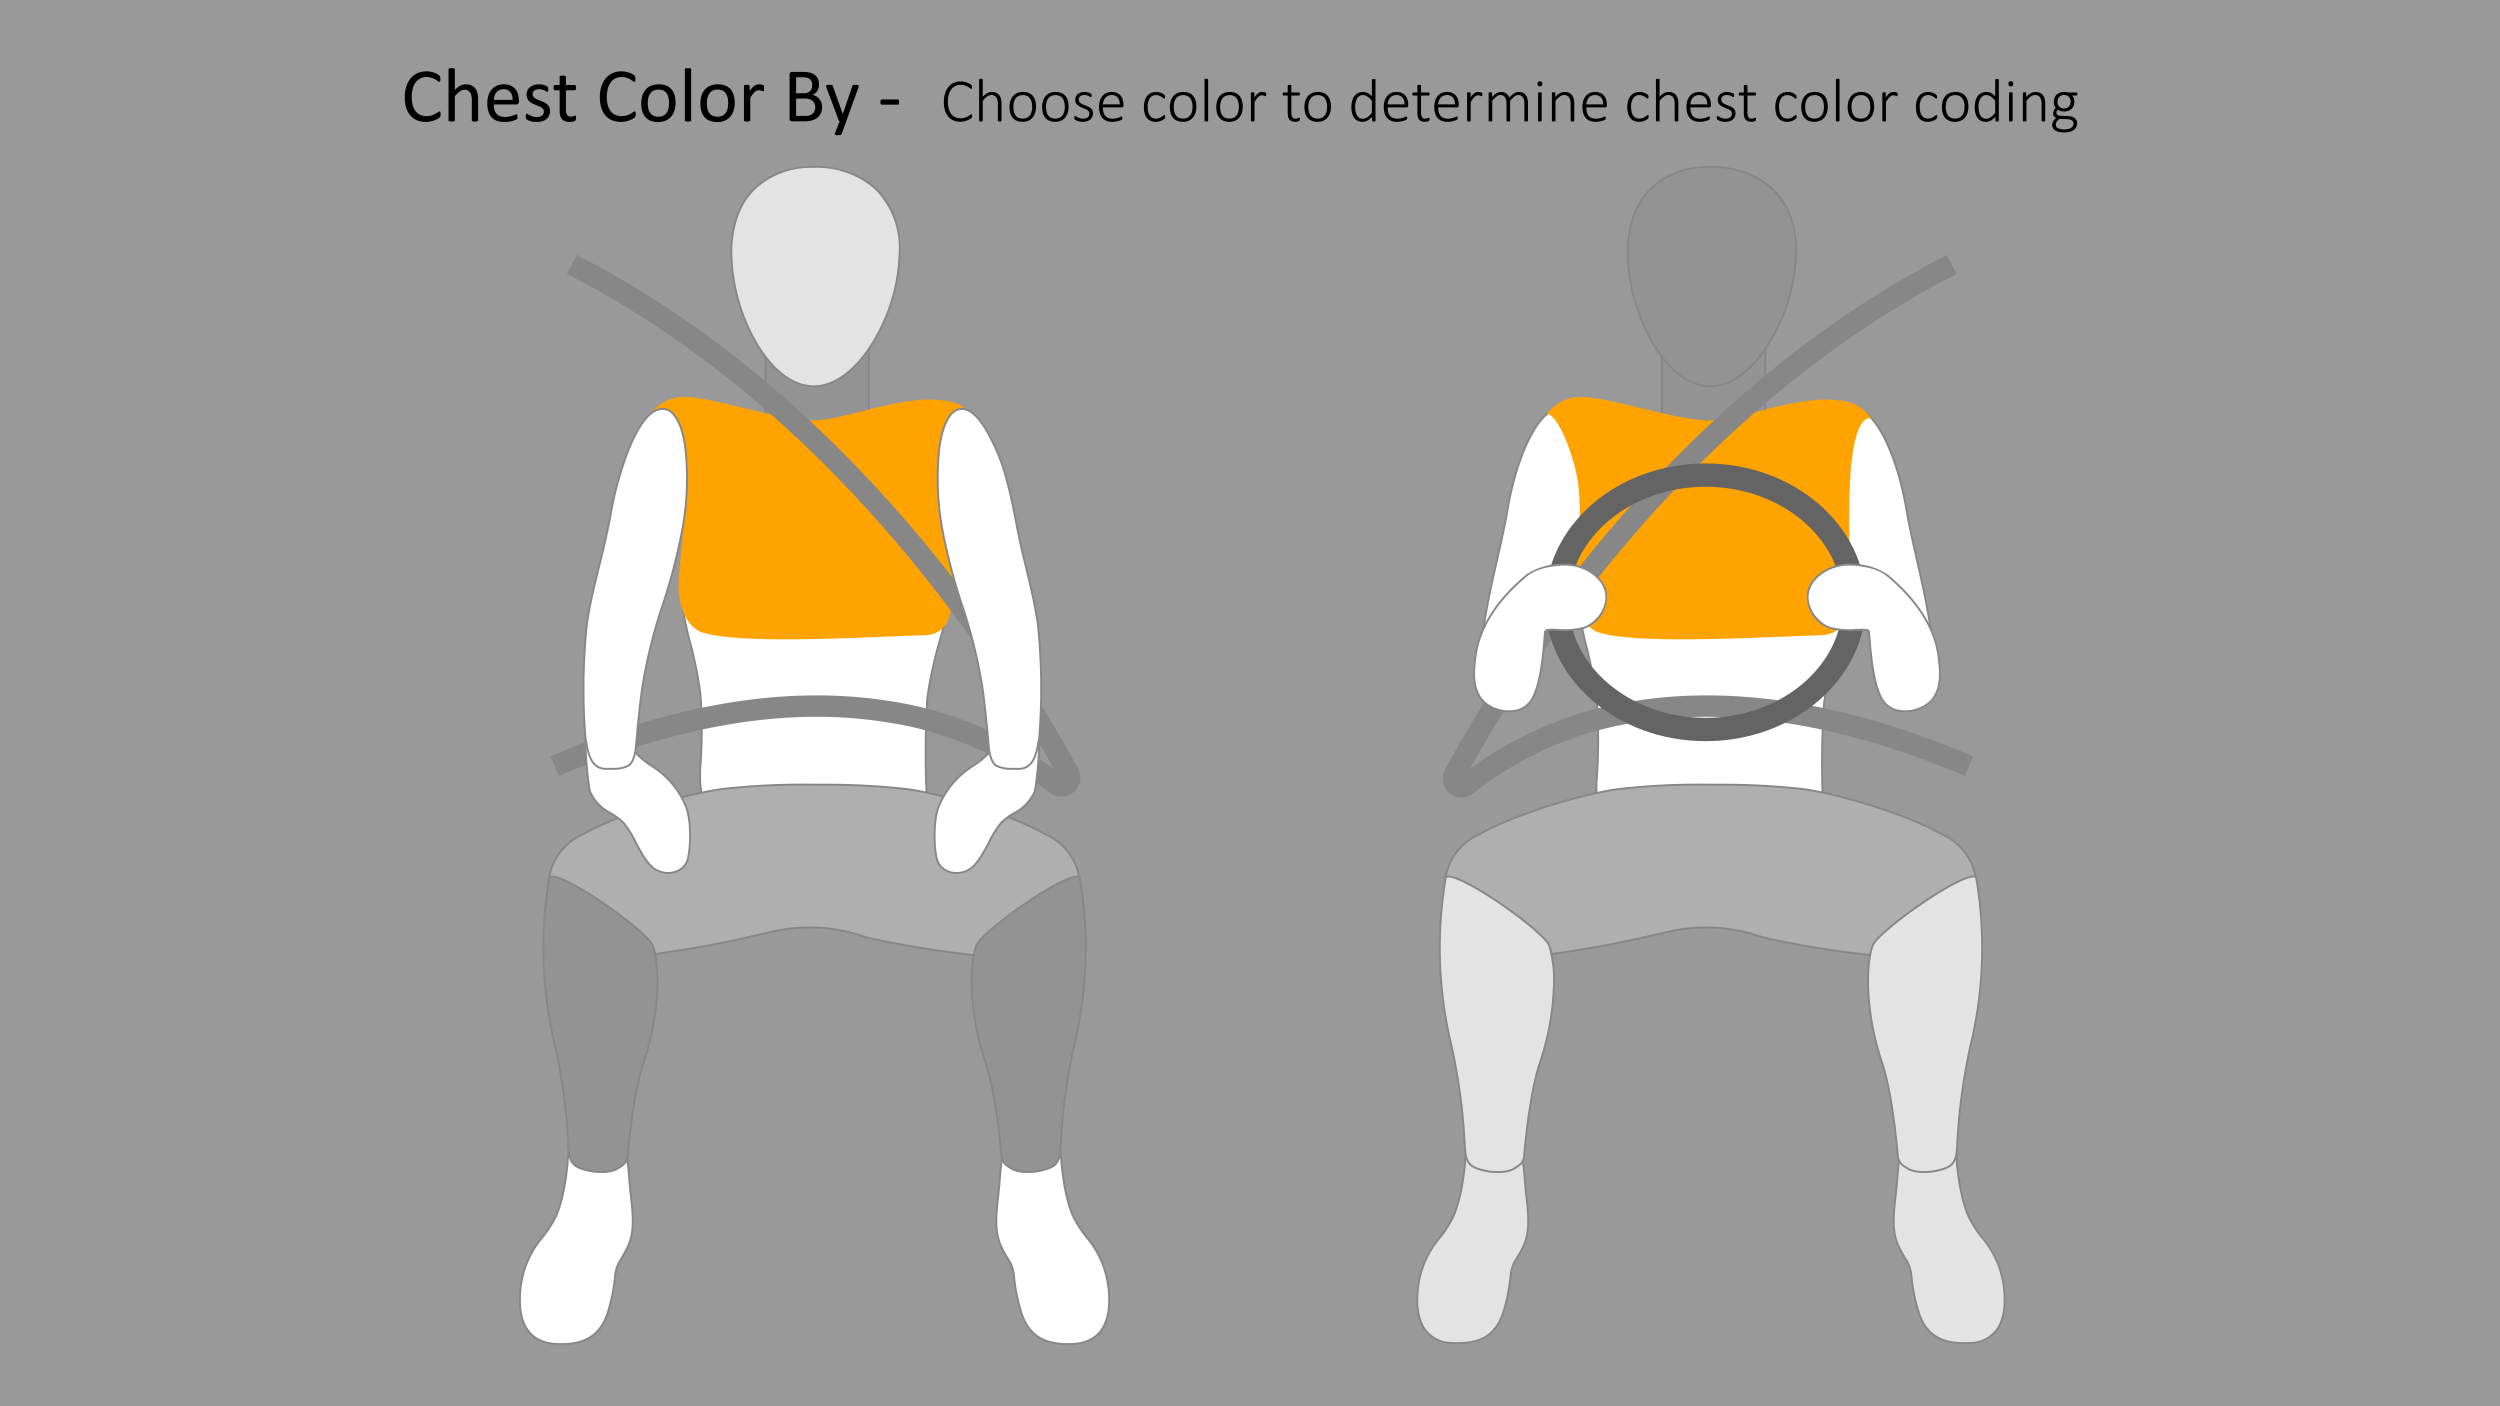 <svg id="Layer_1" data-name="Layer 1" xmlns="http://www.w3.org/2000/svg" viewBox="0 0 320 180"><rect x="0" y="0" width="320" height="180" fill="#333333" stroke="none"/><defs><style>.cls-1,.cls-2{fill:#fff;}.cls-1{opacity:0.5;}.cls-3{fill:#878787;}.cls-4{fill:#939393;}.cls-5{fill:#afafaf;}.cls-6{fill:#e3e3e3;}.cls-7{fill:#ffa300;}.cls-8{fill:#646464;}</style></defs><rect class="cls-1" width="320" height="180"/><path class="cls-2" d="M92.493,106.877c-1.987-1.708-3.111-5.128-2.852-8.651a61.98,61.98,0,0,0,.019-9.295c-.3-3.711-2.612-10.583-2.703-14.426s35.116-3.535,34.89.098-2.717,10.514-3.141,14.66a118.441,118.441,0,0,0,0,14.426C118.971,110.901,100.71,113.943,92.493,106.877Z"/><path class="cls-3" d="M105.228,110.998c-4.694,0-9.575-1.239-12.816-4.027-2.022-1.739-3.158-5.175-2.895-8.755a62.163,62.163,0,0,0,.019-9.276,49.696,49.696,0,0,0-1.264-6.454,45.166,45.166,0,0,1-1.44-7.979c-.009-.371.255-.713.785-1.015,4.558-2.603,29.447-2.456,33.71.199.448.279.664.588.644.918a45.217,45.217,0,0,1-1.549,7.35,54.929,54.929,0,0,0-1.592,7.314,109.113,109.113,0,0,0-.034,13.487l.034.921c.079,2.135-1.444,4.064-4.286,5.432A22.122,22.122,0,0,1,105.228,110.998Zm-12.654-4.215c5.55,4.772,15.976,4.942,21.862,2.109,2.748-1.323,4.22-3.169,4.145-5.199l-.034-.921a109.263,109.263,0,0,1,.035-13.521,55.074,55.074,0,0,1,1.599-7.352,45.108,45.108,0,0,0,1.541-7.303c.014-.232-.163-.465-.527-.691-1.854-1.155-8.511-1.969-16.567-2.027-8.207-.057-14.835.66-16.888,1.833-.444.254-.666.52-.659.793a45.04,45.04,0,0,0,1.433,7.927,49.817,49.817,0,0,1,1.27,6.491,62.406,62.406,0,0,1-.019,9.314C89.508,101.738,90.61,105.093,92.575,106.782Z"/><rect class="cls-4" x="97.979" y="44.075" width="13.232" height="13.232"/><path class="cls-3" d="M111.087,44.2V57.183H98.104V44.2h12.983m.249-.249H97.855V57.432h13.481V43.951Z"/><rect class="cls-4" x="212.723" y="44.075" width="13.232" height="13.232"/><path class="cls-3" d="M225.831,44.2V57.183H212.847V44.2h12.983m.249-.249H212.599V57.432H226.08V43.951Z"/><path class="cls-5" d="M129.987,122.709c-.118,0-.238-.004-.359-.011a128.763,128.763,0,0,1-17.854-2.512c-.51-.113-1.125-.283-1.827-.506a20.781,20.781,0,0,0-6.296-.967,21.722,21.722,0,0,0-4.947.575c-.533.125-1.049.243-1.525.348a138.231,138.231,0,0,1-18.372,3.062q-.181.011-.358.011c-5.012,0-8.261-6.549-8.263-8.815a7.371,7.371,0,0,1,4.329-7.054c.093-.048.171-.088.231-.122,4.399-2.471,12.881-5.048,17.526-5.7a90.328,90.328,0,0,1,11.096-.585c.999,0,1.616.012,1.617.012l.09,0a91.019,91.019,0,0,1,11.088.573c4.645.652,13.127,3.228,17.526,5.7.06.034.138.074.231.122a7.371,7.371,0,0,1,4.329,7.054c-.002,2.266-3.25,8.815-8.262,8.815Z"/><path class="cls-3" d="M103.371,100.308v.249c.623,0,1.1.004,1.368.008v.004l.249,0h.097a90.798,90.798,0,0,1,11.061.572c4.634.651,13.095,3.22,17.482,5.685.061.034.14.075.235.124a7.255,7.255,0,0,1,4.262,6.944c-.002,2.234-3.202,8.69-8.138,8.69-.116,0-.234-.004-.351-.011a128.702,128.702,0,0,1-17.834-2.509c-.507-.113-1.118-.282-1.816-.503a20.906,20.906,0,0,0-6.333-.973,21.842,21.842,0,0,0-4.976.578c-.534.125-1.046.242-1.523.348a138.161,138.161,0,0,1-18.353,3.059c-.117.007-.235.011-.351.011-4.937,0-8.136-6.456-8.138-8.69a7.255,7.255,0,0,1,4.262-6.944c.095-.049.174-.09.235-.124,4.388-2.465,12.849-5.035,17.482-5.685a90.21,90.21,0,0,1,11.081-.584v-.249m0,0a90.754,90.754,0,0,0-11.115.586c-4.551.639-13.016,3.157-17.57,5.715a7.561,7.561,0,0,0-4.623,7.285c.002,2.372,3.327,8.939,8.387,8.939q.182,0,.366-.011a138.909,138.909,0,0,0,18.391-3.065c.476-.105.992-.223,1.526-.348a21.574,21.574,0,0,1,4.919-.571,20.678,20.678,0,0,1,6.258.961c.651.207,1.279.385,1.837.509a129.156,129.156,0,0,0,17.873,2.514c.123.008.245.011.366.011,5.061,0,8.385-6.567,8.387-8.939a7.561,7.561,0,0,0-4.623-7.285c-4.553-2.558-13.018-5.075-17.57-5.715a90.802,90.802,0,0,0-11.096-.575h-.097v0s-.617-.011-1.617-.011Z"/><path class="cls-2" d="M72.731,147.721s-.202,5.02-1.617,8.059-4.472,4.522-4.559,10.663c-.027,1.913.472,5.344,4.559,5.58,3.557.205,5.734-.943,6.708-4.11,1.1-3.574.728-5.191,1.357-6.239,1.568-2.613,2.2-3.504,1.571-8.586-.267-2.155-.279-5.158-.886-5.744C78.829,146.345,73.09,146.105,72.731,147.721Z"/><path class="cls-3" d="M71.888,172.17q-.378,0-.781-.023c-4.135-.238-4.704-3.678-4.676-5.706a12.396,12.396,0,0,1,2.972-8.227,14.203,14.203,0,0,0,1.598-2.486c1.388-2.981,1.603-7.961,1.605-8.011l.003-.022c.096-.434.516-.766,1.248-.986,1.85-.557,5.267-.251,6.093.546.465.449.596,2.083.735,3.814.055.679.111,1.382.188,2.004.618,4.995.007,6.011-1.469,8.468l-.119.198a5.03,5.03,0,0,0-.461,1.926,22.916,22.916,0,0,1-.884,4.285C77.05,170.846,75.168,172.17,71.888,172.17Zm.967-24.432c-.013.276-.252,5.14-1.628,8.095a14.398,14.398,0,0,1-1.624,2.53,12.039,12.039,0,0,0-2.923,8.082c-.027,1.94.513,5.228,4.441,5.454,3.631.21,5.661-1.031,6.582-4.022a22.692,22.692,0,0,0,.875-4.243,5.169,5.169,0,0,1,.494-2.023l.119-.198c1.487-2.474,2.043-3.399,1.436-8.309-.078-.628-.134-1.333-.189-2.015-.129-1.609-.263-3.272-.66-3.655-.702-.676-3.96-1.056-5.848-.487C73.494,147.077,72.955,147.321,72.855,147.738Z"/><path class="cls-2" d="M135.791,147.721s.202,5.02,1.617,8.059,4.472,4.522,4.558,10.663c.027,1.913-.471,5.344-4.558,5.58-3.557.205-5.734-.943-6.708-4.11-1.1-3.574-.728-5.191-1.357-6.239-1.568-2.613-2.2-3.504-1.571-8.586.267-2.155.279-5.158.886-5.744C129.693,146.345,135.432,146.105,135.791,147.721Z"/><path class="cls-3" d="M136.634,172.17c-3.281,0-5.162-1.323-6.054-4.221a22.897,22.897,0,0,1-.884-4.286,5.033,5.033,0,0,0-.46-1.925l-.119-.198c-1.476-2.456-2.087-3.473-1.469-8.468.077-.622.133-1.325.188-2.004.139-1.731.27-3.366.735-3.814.826-.797,4.243-1.105,6.093-.546.732.22,1.152.552,1.248.986l.003.022c.002.05.218,5.03,1.605,8.011a14.208,14.208,0,0,0,1.598,2.486A12.396,12.396,0,0,1,142.09,166.44c.028,2.029-.541,5.468-4.676,5.706Q137.012,172.17,136.634,172.17Zm-4.285-25.5a6.668,6.668,0,0,0-3.606.764c-.397.383-.531,2.046-.66,3.655-.055.682-.112,1.387-.189,2.015-.607,4.909-.051,5.835,1.436,8.309l.119.198a5.172,5.172,0,0,1,.494,2.023,22.674,22.674,0,0,0,.875,4.243c.92,2.991,2.951,4.233,6.582,4.022,3.928-.227,4.468-3.514,4.441-5.454a12.039,12.039,0,0,0-2.923-8.082,14.398,14.398,0,0,1-1.624-2.53c-1.375-2.955-1.615-7.819-1.628-8.095-.1-.417-.639-.66-1.075-.791A8.071,8.071,0,0,0,132.349,146.669Z"/><path class="cls-2" d="M202.09,67.724c-.666,3.994-2.977,8.129-4.319,13.136-1.074,4.008-.645,9.162-5.046,8.69-6.388-.684-1.166-15.934.178-23.987s4.406-13.623,6.973-13.195S203.434,59.672,202.09,67.724Z"/><path class="cls-3" d="M193.276,89.706a5.293,5.293,0,0,1-.564-.031A3.014,3.014,0,0,1,190.484,88.41c-2.109-2.95-.425-10.393,1.061-16.959.488-2.157.95-4.195,1.235-5.907,1.34-8.034,4.401-13.752,7.116-13.297,1.299.217,2.25,1.965,2.676,4.923a35.972,35.972,0,0,1-.359,10.575l-.123-.02.123.02a36.482,36.482,0,0,1-2.16,6.854,61.649,61.649,0,0,0-2.162,6.294c-.242.903-.409,1.875-.57,2.814C196.792,86.787,196.291,89.706,193.276,89.706ZM199.59,52.47c-2.475,0-5.314,5.619-6.564,13.115-.287,1.718-.749,3.76-1.238,5.921-1.475,6.515-3.146,13.9-1.102,16.76a2.739,2.739,0,0,0,2.052,1.162c3.288.35,3.774-2.482,4.337-5.763.162-.945.33-1.922.575-2.836a61.786,61.786,0,0,1,2.17-6.319,36.311,36.311,0,0,0,2.147-6.806,35.723,35.723,0,0,0,.358-10.498c-.404-2.801-1.304-4.519-2.471-4.713A1.613,1.613,0,0,0,199.59,52.47Z"/><path class="cls-2" d="M207.233,108.827c-1.987-1.803-3.112-5.413-2.853-9.132a69.016,69.016,0,0,0,.019-9.811c-.3-3.917-2.612-11.171-2.704-15.227s35.121-3.731,34.895.103-2.717,11.098-3.141,15.473a131.901,131.901,0,0,0,0,15.227C233.715,113.075,215.451,116.286,207.233,108.827Z"/><path class="cls-3" d="M219.972,113.173c-4.702,0-9.584-1.314-12.822-4.254-2.02-1.834-3.156-5.458-2.893-9.232a69.243,69.243,0,0,0,.019-9.793,55.087,55.087,0,0,0-1.264-6.815,50.033,50.033,0,0,1-1.44-8.418c-.009-.405.278-.777.854-1.106,4.69-2.68,29.17-2.527,33.582.21.491.305.73.643.708,1.004a50.006,50.006,0,0,1-1.549,7.756,60.813,60.813,0,0,0-1.593,7.722,121.571,121.571,0,0,0-.034,14.243l.034.967c.083,2.379-1.599,4.49-4.737,5.946A21.577,21.577,0,0,1,219.972,113.173Zm-12.655-4.438c5.397,4.899,15.431,5.217,21.416,2.442,3.041-1.41,4.672-3.439,4.593-5.711l-.034-.967a121.736,121.736,0,0,1,.035-14.276,60.92,60.92,0,0,1,1.599-7.758,49.921,49.921,0,0,0,1.542-7.71c.015-.263-.183-.524-.591-.777-4.377-2.716-28.672-2.865-33.327-.205-.49.28-.735.577-.729.884a49.937,49.937,0,0,0,1.434,8.37,55.197,55.197,0,0,1,1.27,6.85,69.549,69.549,0,0,1-.019,9.829C204.247,103.406,205.35,106.95,207.317,108.735Z"/><path class="cls-5" d="M244.73,122.709c-.118,0-.238-.004-.359-.011a128.768,128.768,0,0,1-17.854-2.512c-.51-.113-1.125-.283-1.826-.506a20.782,20.782,0,0,0-6.296-.967,21.721,21.721,0,0,0-4.947.575c-.533.125-1.049.243-1.525.348a138.233,138.233,0,0,1-18.372,3.062q-.181.011-.358.011c-5.012,0-8.261-6.549-8.263-8.815A7.371,7.371,0,0,1,189.26,106.84c.093-.048.171-.088.231-.122,4.399-2.471,12.881-5.048,17.526-5.7a90.33,90.33,0,0,1,11.096-.585c.999,0,1.616.012,1.617.012l.09,0a91.015,91.015,0,0,1,11.088.573c4.645.652,13.127,3.228,17.526,5.7.06.034.138.074.231.122a7.371,7.371,0,0,1,4.329,7.054c-.002,2.266-3.25,8.815-8.262,8.815Z"/><path class="cls-3" d="M218.115,100.308v.249c.623,0,1.1.004,1.368.008v.004l.249,0h.097a90.797,90.797,0,0,1,11.061.572c4.634.651,13.095,3.22,17.482,5.685.061.034.14.075.235.124a7.255,7.255,0,0,1,4.262,6.944c-.002,2.234-3.202,8.69-8.138,8.69-.116,0-.234-.004-.351-.011a128.702,128.702,0,0,1-17.834-2.509c-.507-.113-1.118-.282-1.816-.503a20.906,20.906,0,0,0-6.333-.973,21.842,21.842,0,0,0-4.976.578c-.534.125-1.046.242-1.523.348a138.161,138.161,0,0,1-18.353,3.059c-.117.007-.235.011-.351.011-4.937,0-8.136-6.456-8.138-8.69a7.255,7.255,0,0,1,4.262-6.944c.094-.049.174-.09.235-.124,4.388-2.465,12.849-5.035,17.482-5.685a90.21,90.21,0,0,1,11.081-.584v-.249m0,0A90.754,90.754,0,0,0,207,100.895c-4.551.639-13.016,3.157-17.57,5.715a7.561,7.561,0,0,0-4.623,7.285c.002,2.372,3.327,8.939,8.387,8.939q.182,0,.366-.011a138.909,138.909,0,0,0,18.391-3.065c.476-.105.992-.223,1.526-.348a21.574,21.574,0,0,1,4.919-.571,20.678,20.678,0,0,1,6.258.961c.651.207,1.279.385,1.837.509a129.156,129.156,0,0,0,17.873,2.514c.123.008.245.011.366.011,5.061,0,8.385-6.567,8.387-8.939a7.561,7.561,0,0,0-4.623-7.285c-4.553-2.558-13.018-5.075-17.57-5.715a90.8,90.8,0,0,0-11.096-.575h-.097v0s-.617-.011-1.617-.011Z"/><path class="cls-6" d="M186.63,171.921c-.245,0-.502-.008-.764-.023-3.927-.227-4.468-3.514-4.441-5.454a12.039,12.039,0,0,1,2.923-8.082,14.403,14.403,0,0,0,1.624-2.53c1.409-3.027,1.626-8.056,1.628-8.106.142-.63,1.444-1.05,3.316-1.05a6.671,6.671,0,0,1,3.607.758c.397.383.53,2.046.66,3.654.055.682.111,1.387.189,2.015.607,4.909.051,5.835-1.436,8.309l-.119.198a5.171,5.171,0,0,0-.494,2.023,22.682,22.682,0,0,1-.875,4.243c-.861,2.798-2.655,4.045-5.817,4.045Z"/><path class="cls-3" d="M190.915,146.8a6.582,6.582,0,0,1,3.52.723c.363.35.501,2.064.622,3.575.055.683.112,1.39.19,2.02.602,4.867.052,5.783-1.419,8.23l-.119.198a5.245,5.245,0,0,0-.511,2.072,22.579,22.579,0,0,1-.871,4.222c-.842,2.737-2.6,3.957-5.698,3.957-.242,0-.497-.008-.757-.023a4.115,4.115,0,0,1-3.619-2.034,6.729,6.729,0,0,1-.705-3.293,11.934,11.934,0,0,1,2.898-8.01,14.49,14.49,0,0,0,1.637-2.551c1.383-2.971,1.62-7.698,1.639-8.129.153-.572,1.429-.956,3.193-.956m0-.249c-1.655,0-3.256.34-3.44,1.17,0,0-.202,5.02-1.617,8.059s-4.472,4.522-4.559,10.663c-.027,1.913.472,5.344,4.559,5.58q.397.023.772.023c3.103,0,5.034-1.202,5.936-4.133,1.1-3.574.728-5.191,1.357-6.239,1.568-2.613,2.2-3.504,1.571-8.586-.267-2.155-.279-5.158-.886-5.744-.504-.486-2.123-.793-3.693-.793Z"/><path class="cls-6" d="M251.38,171.921c-3.163,0-4.957-1.248-5.818-4.045a22.682,22.682,0,0,1-.875-4.243,5.17,5.17,0,0,0-.494-2.023l-.119-.198c-1.487-2.474-2.043-3.4-1.436-8.309.078-.628.134-1.333.189-2.015.129-1.609.263-3.272.66-3.655a6.67,6.67,0,0,1,3.607-.758c1.871,0,3.174.421,3.319,1.072-.001.029.216,5.058,1.625,8.084a14.403,14.403,0,0,0,1.624,2.53,12.039,12.039,0,0,1,2.923,8.082c.027,1.94-.514,5.228-4.441,5.454C251.881,171.913,251.624,171.921,251.38,171.921Z"/><path class="cls-3" d="M247.094,146.551v.249h0c1.763,0,3.039.383,3.192.956.019.431.256,5.158,1.639,8.129a14.484,14.484,0,0,0,1.637,2.551,11.935,11.935,0,0,1,2.898,8.01,6.729,6.729,0,0,1-.705,3.293,4.115,4.115,0,0,1-3.619,2.034c-.26.015-.515.023-.757.023-3.099,0-4.856-1.221-5.698-3.957a22.576,22.576,0,0,1-.871-4.222,5.245,5.245,0,0,0-.511-2.072l-.119-.198c-1.471-2.447-2.021-3.363-1.419-8.23.078-.63.135-1.337.19-2.02.121-1.512.259-3.225.622-3.575a6.582,6.582,0,0,1,3.52-.723l0-.249m0,0c-1.57,0-3.189.306-3.693.793-.607.586-.62,3.589-.886,5.744-.629,5.082.004,5.973,1.571,8.586.629,1.048.257,2.664,1.357,6.239.902,2.931,2.833,4.133,5.936,4.133q.374,0,.772-.023c4.087-.236,4.585-3.668,4.558-5.58-.086-6.141-3.144-7.624-4.558-10.663s-1.617-8.059-1.617-8.059c-.184-.829-1.785-1.17-3.441-1.17Z"/><path class="cls-2" d="M234.903,67.724c.666,3.994,2.977,8.129,4.319,13.136,1.074,4.008.645,9.162,5.046,8.69,6.388-.684,1.166-15.934-.178-23.987s-4.406-13.623-6.973-13.195S233.559,59.672,234.903,67.724Z"/><path class="cls-3" d="M243.717,89.706c-3.015,0-3.517-2.919-4.046-5.999-.161-.939-.328-1.91-.57-2.814a61.612,61.612,0,0,0-2.162-6.294,36.474,36.474,0,0,1-2.16-6.854,35.973,35.973,0,0,1-.359-10.575c.427-2.958,1.377-4.707,2.676-4.923,2.715-.455,5.775,5.263,7.116,13.297.285,1.711.747,3.749,1.235,5.907,1.486,6.566,3.171,14.009,1.061,16.959a3.014,3.014,0,0,1-2.228,1.265A5.295,5.295,0,0,1,243.717,89.706ZM237.403,52.47a1.612,1.612,0,0,0-.265.022c-1.166.195-2.067,1.913-2.471,4.713a35.726,35.726,0,0,0,.358,10.498,36.3,36.3,0,0,0,2.146,6.805,61.831,61.831,0,0,1,2.17,6.319c.245.915.413,1.892.575,2.836.564,3.281,1.053,6.114,4.337,5.763a2.74,2.74,0,0,0,2.052-1.162c2.045-2.86.373-10.244-1.102-16.76-.489-2.161-.951-4.202-1.238-5.921C242.716,58.089,239.878,52.47,237.403,52.47Z"/><path class="cls-4" d="M76.871,150.014a6.348,6.348,0,0,1-1.018-.069c-2.727-.495-3.008-1.088-3.12-3.629a76.245,76.245,0,0,0-1.968-13.672,53.239,53.239,0,0,1-.463-20.242c.011-.062.037-.209.36-.209,2.375,0,12.225,7.093,12.894,8.833.853,2.218,1.047,8.342-1.194,15.014-1.138,3.388-1.75,8.897-2.014,11.878-.081.921-.526,1.192-1.333,1.685l-.158.097a4.784,4.784,0,0,1-1.985.314Z"/><path class="cls-3" d="M70.661,112.318c.973,0,3.777,1.497,6.978,3.726,3.06,2.13,5.499,4.245,5.8,5.027a15.704,15.704,0,0,1,.567,5.584,33.757,33.757,0,0,1-1.762,9.346c-1.142,3.4-1.756,8.919-2.02,11.907-.076.858-.476,1.103-1.274,1.59l-.159.097a4.567,4.567,0,0,1-1.919.296,6.236,6.236,0,0,1-.997-.067c-2.655-.482-2.908-1.014-3.018-3.512a76.377,76.377,0,0,0-1.971-13.695,53.105,53.105,0,0,1-.462-20.192c.007-.04.019-.106.237-.106m0-.249c-.275,0-.444.097-.482.311a53.609,53.609,0,0,0,.465,20.292,74.748,74.748,0,0,1,1.965,13.649c.115,2.604.438,3.24,3.222,3.746a6.422,6.422,0,0,0,1.042.071,4.802,4.802,0,0,0,2.05-.333c.895-.55,1.458-.831,1.55-1.877.237-2.677.851-8.405,2.007-11.85,2.358-7.021,1.978-13.055,1.192-15.098-.704-1.829-10.667-8.912-13.01-8.912Z"/><path class="cls-4" d="M131.651,150.014a4.784,4.784,0,0,1-1.986-.314l-.158-.097c-.807-.493-1.252-.764-1.333-1.685-.264-2.982-.876-8.49-2.014-11.878-2.24-6.672-2.047-12.796-1.194-15.014.669-1.74,10.519-8.833,12.894-8.833.323,0,.349.146.36.209a53.241,53.241,0,0,1-.463,20.242,76.254,76.254,0,0,0-1.968,13.672c-.112,2.542-.394,3.134-3.12,3.629A6.348,6.348,0,0,1,131.651,150.014Z"/><path class="cls-3" d="M137.861,112.069v.249c.218,0,.23.067.237.106a53.101,53.101,0,0,1-.462,20.192,76.374,76.374,0,0,0-1.971,13.695c-.11,2.498-.363,3.03-3.018,3.512a6.236,6.236,0,0,1-.997.067,4.569,4.569,0,0,1-1.919-.296l-.159-.097c-.798-.487-1.198-.731-1.274-1.59-.264-2.987-.878-8.507-2.02-11.907-2.231-6.642-2.042-12.729-1.196-14.93.301-.782,2.74-2.897,5.8-5.027,3.2-2.228,6.005-3.726,6.978-3.726l0-.249m0,0c-2.343.001-12.307,7.083-13.01,8.912-.786,2.043-1.166,8.077,1.192,15.098,1.157,3.444,1.771,9.172,2.008,11.85.092,1.047.655,1.327,1.55,1.877a4.801,4.801,0,0,0,2.05.333,6.421,6.421,0,0,0,1.041-.071c2.785-.506,3.107-1.143,3.222-3.746a74.743,74.743,0,0,1,1.965-13.649,53.605,53.605,0,0,0,.465-20.292c-.038-.214-.208-.312-.482-.311Z"/><path class="cls-6" d="M191.614,150.014a6.348,6.348,0,0,1-1.018-.069c-2.727-.495-3.008-1.088-3.12-3.629a76.243,76.243,0,0,0-1.968-13.672,53.231,53.231,0,0,1-.463-20.242c.011-.062.037-.209.36-.209,2.375,0,12.225,7.093,12.894,8.833.853,2.218,1.047,8.342-1.194,15.014-1.138,3.388-1.75,8.897-2.014,11.878-.081.921-.526,1.192-1.333,1.685l-.158.097a4.784,4.784,0,0,1-1.986.314Z"/><path class="cls-3" d="M185.405,112.318c.973,0,3.777,1.497,6.978,3.726,3.06,2.13,5.499,4.245,5.8,5.027a15.704,15.704,0,0,1,.567,5.584,33.757,33.757,0,0,1-1.762,9.346c-1.142,3.4-1.755,8.919-2.02,11.907-.076.858-.476,1.103-1.274,1.59l-.159.097a4.567,4.567,0,0,1-1.919.296,6.237,6.237,0,0,1-.997-.067c-2.655-.482-2.908-1.014-3.018-3.512a76.374,76.374,0,0,0-1.971-13.695,53.1,53.1,0,0,1-.462-20.192c.007-.04.019-.106.237-.106m0-.249c-.275,0-.444.097-.482.311a53.606,53.606,0,0,0,.464,20.292,74.748,74.748,0,0,1,1.965,13.649c.115,2.604.438,3.24,3.222,3.746a6.423,6.423,0,0,0,1.042.071,4.802,4.802,0,0,0,2.05-.333c.895-.55,1.458-.831,1.55-1.877.237-2.677.851-8.405,2.008-11.85,2.358-7.021,1.978-13.055,1.192-15.098-.704-1.829-10.667-8.912-13.01-8.912Z"/><path class="cls-6" d="M246.395,150.014a4.784,4.784,0,0,1-1.985-.314l-.158-.097c-.807-.493-1.251-.764-1.333-1.685-.264-2.982-.876-8.49-2.013-11.878-2.24-6.672-2.047-12.796-1.194-15.014.669-1.74,10.519-8.833,12.894-8.833.323,0,.349.146.36.209a53.23,53.23,0,0,1-.463,20.242,76.253,76.253,0,0,0-1.968,13.672c-.112,2.542-.394,3.134-3.12,3.629A6.347,6.347,0,0,1,246.395,150.014Z"/><path class="cls-3" d="M252.605,112.069v.249c.218,0,.23.067.237.106a53.101,53.101,0,0,1-.462,20.192,76.37,76.37,0,0,0-1.971,13.695c-.11,2.498-.363,3.03-3.018,3.512a6.236,6.236,0,0,1-.997.067,4.569,4.569,0,0,1-1.919-.296l-.159-.097c-.798-.487-1.198-.731-1.274-1.59-.264-2.987-.878-8.507-2.02-11.907-2.231-6.642-2.042-12.729-1.196-14.93.301-.782,2.74-2.897,5.8-5.027,3.2-2.228,6.005-3.726,6.978-3.726l0-.249m0,0c-2.344.001-12.307,7.083-13.01,8.912-.786,2.043-1.166,8.077,1.192,15.098,1.157,3.444,1.771,9.172,2.008,11.85.092,1.047.655,1.327,1.55,1.877a4.801,4.801,0,0,0,2.05.333,6.421,6.421,0,0,0,1.041-.071c2.785-.506,3.107-1.143,3.222-3.746a74.753,74.753,0,0,1,1.965-13.649,53.605,53.605,0,0,0,.465-20.292c-.038-.214-.208-.312-.482-.311Z"/><path class="cls-4" d="M218.92,49.448c-5.689,0-10.564-9.396-10.564-17.088,0-3.543,1.069-6.424,3.092-8.333A10.627,10.627,0,0,1,218.92,21.365c5.31,0,10.983,2.847,10.983,10.839C229.903,39.805,224.732,49.448,218.92,49.448Z"/><path class="cls-3" d="M218.92,21.489a11.317,11.317,0,0,1,7.604,2.557,10.444,10.444,0,0,1,3.255,8.158,23.202,23.202,0,0,1-3.305,11.42c-2.18,3.623-4.934,5.701-7.554,5.701-2.642,0-5.25-1.995-7.343-5.618A23.73,23.73,0,0,1,208.48,32.361a13.506,13.506,0,0,1,.823-4.869,9.086,9.086,0,0,1,2.229-3.373,10.506,10.506,0,0,1,7.387-2.629m0-.249c-5.903,0-10.689,3.485-10.689,11.12s4.785,17.212,10.689,17.212,11.108-9.734,11.108-17.369S224.823,21.24,218.92,21.24Z"/><path class="cls-6" d="M104.176,49.448c-5.689,0-10.564-9.396-10.564-17.088,0-3.543,1.069-6.424,3.092-8.333a10.626,10.626,0,0,1,7.473-2.663c5.31,0,10.983,2.847,10.983,10.839C115.16,39.805,109.989,49.448,104.176,49.448Z"/><path class="cls-3" d="M104.176,21.489a11.318,11.318,0,0,1,7.604,2.557,10.444,10.444,0,0,1,3.255,8.158,23.202,23.202,0,0,1-3.305,11.42c-2.18,3.623-4.934,5.701-7.554,5.701-2.642,0-5.25-1.995-7.343-5.618a23.73,23.73,0,0,1-3.097-11.345,13.506,13.506,0,0,1,.823-4.869,9.086,9.086,0,0,1,2.229-3.373,10.506,10.506,0,0,1,7.387-2.629m0-.249c-5.903,0-10.689,3.485-10.689,11.12s4.785,17.212,10.689,17.212,11.108-9.734,11.108-17.369S110.08,21.24,104.176,21.24Z"/><path class="cls-7" d="M100.605,81.707c-5.173,0-8.603-.267-10.488-.816-2.388-.696-3.18-3.789-3.134-6.228.013-.668.105-1.613.211-2.708.326-3.345.818-8.399-.294-12.408-1.228-4.431-2.555-6.325-3.401-6.667a5.337,5.337,0,0,1,4.356-1.926,39.92,39.92,0,0,1,7.191,1.361,47.969,47.969,0,0,0,8.84,1.626l.105.001a30.122,30.122,0,0,0,6.387-1.183,38.058,38.058,0,0,1,8.604-1.492,11.101,11.101,0,0,1,1.666.118,5.266,5.266,0,0,1,3.886,2.022c-2.197.022-2.598,7.031-2.669,10.047-.06,2.574-.018,4.905.019,6.962.124,6.903.193,10.705-3.719,10.781-1.177.023-2.838.09-4.76.168C109.641,81.517,104.954,81.707,100.605,81.707Z"/><path class="cls-7" d="M87.855,51.079a39.901,39.901,0,0,1,7.162,1.358,48.039,48.039,0,0,0,8.868,1.63c.035.001.071.001.107.001a30.18,30.18,0,0,0,6.418-1.187,37.979,37.979,0,0,1,8.574-1.488,10.981,10.981,0,0,1,1.647.116,5.289,5.289,0,0,1,3.681,1.801c-.428.099-.967.503-1.437,1.698-.659,1.674-1.04,4.515-1.132,8.444-.06,2.576-.018,4.909.019,6.967.132,7.337.037,10.584-3.597,10.654-1.178.023-2.838.09-4.761.168-3.765.152-8.45.342-12.797.342-5.161,0-8.581-.265-10.454-.811-2.32-.676-3.09-3.711-3.044-6.106.013-.663.105-1.606.211-2.699.327-3.354.82-8.422-.298-12.453-1.37-4.942-2.693-6.3-3.336-6.672a5.2,5.2,0,0,1,4.17-1.763m0-.249a5.28,5.28,0,0,0-4.558,2.122c.55.079,2.017,1.336,3.484,6.628s.13,12.356.078,15.081.885,5.668,3.223,6.35c2.151.627,6.14.821,10.524.821,6.614,0,14.124-.442,17.563-.509,5.237-.102,3.56-6.652,3.822-17.864.212-9.056,1.91-9.926,2.555-9.926a.576.576,0,0,1,.248.049,5.275,5.275,0,0,0-4.126-2.318,11.158,11.158,0,0,0-1.685-.119c-4.975,0-11.37,2.675-14.992,2.675-.034,0-.069,0-.103-.001C99.635,53.756,91.156,50.83,87.855,50.83Z"/><path class="cls-7" d="M215.348,81.707c-5.173,0-8.603-.267-10.488-.816-2.388-.696-3.18-3.789-3.134-6.228.013-.668.105-1.613.212-2.708.326-3.345.817-8.399-.294-12.408-1.228-4.431-2.555-6.325-3.401-6.667a5.337,5.337,0,0,1,4.356-1.926,39.909,39.909,0,0,1,7.191,1.361,47.98,47.98,0,0,0,8.84,1.626l.105.001a30.12,30.12,0,0,0,6.387-1.183,38.061,38.061,0,0,1,8.604-1.492,11.1,11.1,0,0,1,1.666.118,5.266,5.266,0,0,1,3.886,2.022c-2.197.022-2.599,7.031-2.669,10.047-.06,2.574-.018,4.905.019,6.962.124,6.902.193,10.705-3.719,10.781-1.177.023-2.838.09-4.76.168C224.384,81.517,219.698,81.707,215.348,81.707Z"/><path class="cls-7" d="M202.599,51.079a39.901,39.901,0,0,1,7.162,1.358,48.038,48.038,0,0,0,8.868,1.63c.035.001.071.001.106.001a30.18,30.18,0,0,0,6.418-1.187,37.984,37.984,0,0,1,8.574-1.488,10.98,10.98,0,0,1,1.647.116,5.289,5.289,0,0,1,3.681,1.801c-.428.099-.967.503-1.437,1.698-.659,1.674-1.04,4.515-1.132,8.444-.06,2.576-.018,4.909.019,6.967.132,7.337.037,10.584-3.597,10.654-1.178.023-2.839.09-4.761.168-3.765.152-8.45.342-12.797.342-5.161,0-8.581-.265-10.454-.811-2.32-.676-3.09-3.711-3.044-6.106.013-.663.105-1.606.211-2.699.327-3.354.82-8.422-.298-12.453-1.37-4.942-2.693-6.3-3.336-6.672a5.2,5.2,0,0,1,4.17-1.763m0-.249a5.28,5.28,0,0,0-4.558,2.122c.55.079,2.017,1.336,3.484,6.628s.13,12.356.078,15.081.885,5.668,3.223,6.35c2.151.627,6.14.821,10.524.821,6.614,0,14.124-.442,17.563-.509,5.237-.102,3.56-6.652,3.822-17.864.212-9.056,1.91-9.926,2.555-9.926a.576.576,0,0,1,.248.049,5.275,5.275,0,0,0-4.126-2.318,11.158,11.158,0,0,0-1.685-.119c-4.975,0-11.37,2.675-14.992,2.675-.034,0-.069,0-.103-.001C214.379,53.756,205.9,50.83,202.599,50.83Z"/><path class="cls-3" d="M187.077,102.088a2.422,2.422,0,0,1-2.12-3.574c7.49-13.758,28.745-47.717,64.257-65.879l1.247,2.438c-33.695,17.232-54.351,49.052-62.334,63.362a47.354,47.354,0,0,1,21.384-8.75c12.816-1.983,27.305.413,43.064,7.12l-1.072,2.52c-15.282-6.503-29.269-8.837-41.573-6.934a44.139,44.139,0,0,0-21.323,9.145A2.414,2.414,0,0,1,187.077,102.088Z"/><path class="cls-3" d="M135.839,101.985a2.439,2.439,0,0,1-1.536-.55,44.243,44.243,0,0,0-21.356-9.068c-12.266-1.858-26.201.483-41.416,6.958l-1.072-2.52c15.69-6.677,30.123-9.082,42.899-7.146a47.41,47.41,0,0,1,21.549,8.776c-7.922-14.2-28.602-46.111-62.334-63.362l1.247-2.438c35.422,18.116,56.675,51.992,64.169,65.716a2.461,2.461,0,0,1-2.149,3.634Z"/><path class="cls-2" d="M74.939,94.476a45.957,45.957,0,0,0,.55,6.759c.681,2.148,3.065,2.777,4.323,4.087s2.41,5.03,4.139,5.999a2.733,2.733,0,0,0,4.079-1.331c.393-1.493.506-5.14-.306-6.948a11.204,11.204,0,0,0-4.48-5.109C79.77,95.842,79.445,91.306,74.939,94.476Z"/><path class="cls-3" d="M85.525,111.87a3.348,3.348,0,0,1-1.635-.44c-1.061-.595-1.878-2.131-2.668-3.617a11.884,11.884,0,0,0-1.5-2.405,8.883,8.883,0,0,0-1.59-1.201,5.732,5.732,0,0,1-2.761-2.935,44.968,44.968,0,0,1-.556-6.794l-.001-.066.054-.038c3.122-2.196,4.309-.789,5.812.992a10.82,10.82,0,0,0,2.629,2.462,11.298,11.298,0,0,1,4.529,5.164c.846,1.883.684,5.622.313,7.03a2.45,2.45,0,0,1-1.454,1.611A2.993,2.993,0,0,1,85.525,111.87Zm-10.46-17.33a44.293,44.293,0,0,0,.543,6.658,5.543,5.543,0,0,0,2.66,2.801,9.079,9.079,0,0,1,1.634,1.237,12.008,12.008,0,0,1,1.54,2.46c.737,1.386,1.573,2.957,2.57,3.516a2.927,2.927,0,0,0,2.587.192A2.204,2.204,0,0,0,87.91,109.959c.414-1.574.471-5.15-.3-6.865a11.054,11.054,0,0,0-4.43-5.053,11.022,11.022,0,0,1-2.691-2.515C79.022,93.787,77.96,92.528,75.065,94.54Z"/><path class="cls-2" d="M133.02,94.476a45.957,45.957,0,0,1-.55,6.759c-.681,2.148-3.065,2.777-4.323,4.087s-2.41,5.03-4.139,5.999a2.733,2.733,0,0,1-4.079-1.331c-.393-1.493-.506-5.14.306-6.948a11.204,11.204,0,0,1,4.48-5.109C128.19,95.842,128.514,91.306,133.02,94.476Z"/><path class="cls-3" d="M122.434,111.87a2.993,2.993,0,0,1-1.171-.236,2.451,2.451,0,0,1-1.454-1.611c-.37-1.408-.533-5.147.313-7.03a11.296,11.296,0,0,1,4.529-5.164,10.815,10.815,0,0,0,2.629-2.462c1.503-1.781,2.69-3.187,5.812-.992l.054.038-.001.066a44.968,44.968,0,0,1-.556,6.794,5.732,5.732,0,0,1-2.761,2.935,8.879,8.879,0,0,0-1.59,1.201,11.884,11.884,0,0,0-1.5,2.405c-.79,1.486-1.607,3.022-2.668,3.617A3.347,3.347,0,0,1,122.434,111.87Zm7.92-18.361c-1.181,0-1.95.912-2.883,2.017A11.015,11.015,0,0,1,124.78,98.041a11.053,11.053,0,0,0-4.431,5.053c-.77,1.715-.714,5.291-.3,6.865a2.204,2.204,0,0,0,1.311,1.445,2.925,2.925,0,0,0,2.587-.192c.998-.559,1.833-2.13,2.57-3.516a12.008,12.008,0,0,1,1.54-2.46,9.079,9.079,0,0,1,1.634-1.237,5.544,5.544,0,0,0,2.66-2.801,44.293,44.293,0,0,0,.543-6.658A4.64,4.64,0,0,0,130.354,93.509Z"/><path class="cls-2" d="M85.132,52.369c-2.26-.377-3.875,3.352-4.558,4.902C78.991,60.87,78.438,64.78,77.608,68.592c-.82,3.766-1.941,7.464-2.491,11.287a79.635,79.635,0,0,0-.178,14.597c.329,1.537.472,3.99,2.725,3.938a5.64,5.64,0,0,0,2.643-.349c.857-.349,1.053-1.986,1.129-2.908.089-1.087.26-3.034.681-6.55.854-7.132,4.045-13.789,5.229-20.884C88.69,59.672,87.698,52.797,85.132,52.369Z"/><path class="cls-3" d="M77.594,98.539c-2.02,0-2.39-1.988-2.66-3.444-.039-.207-.076-.407-.116-.593a80.149,80.149,0,0,1,.176-14.64c.361-2.507.976-5,1.571-7.41.314-1.271.638-2.586.921-3.885.177-.814.345-1.647.507-2.453a42.858,42.858,0,0,1,2.468-8.892l.021-.049c.7-1.591,2.338-5.316,4.67-4.926,1.299.217,2.249,1.965,2.676,4.923a35.976,35.976,0,0,1-.359,10.575,76.076,76.076,0,0,1-2.509,9.682,65.037,65.037,0,0,0-2.72,11.196c-.41,3.425-.585,5.376-.681,6.545-.092,1.12-.316,2.651-1.206,3.013a4.302,4.302,0,0,1-2.028.347c-.189.002-.406.004-.66.01Zm7.221-46.072c-1.991,0-3.46,3.34-4.105,4.805l-.021.049a42.668,42.668,0,0,0-2.451,8.841c-.162.806-.33,1.641-.507,2.456-.284,1.303-.609,2.619-.923,3.892-.594,2.405-1.208,4.891-1.567,7.386A79.729,79.729,0,0,0,75.061,94.45c.04.188.078.39.117.6.269,1.446.603,3.241,2.418,3.241l.066-.001c.255-.006.472-.008.662-.01a4.069,4.069,0,0,0,1.937-.329c.851-.347,1.002-2.196,1.052-2.803.096-1.171.271-3.125.682-6.554a65.236,65.236,0,0,1,2.729-11.239,75.883,75.883,0,0,0,2.501-9.65,35.72,35.72,0,0,0,.358-10.498c-.404-2.801-1.304-4.519-2.471-4.713h0A1.795,1.795,0,0,0,84.815,52.467Z"/><path class="cls-2" d="M132.843,79.879c-.45-3.125-1.26-6.181-1.991-9.248-.706-2.96-1.114-5.988-1.921-8.922a24.998,24.998,0,0,0-2.837-6.904c-.662-1.029-1.825-2.676-3.266-2.436-2.566.428-3.558,7.303-2.215,15.355,1.187,7.115,4.37,13.706,5.229,20.884.421,3.516.592,5.462.681,6.55.075.922.272,2.559,1.129,2.908a5.64,5.64,0,0,0,2.643.349c2.253.052,2.395-2.401,2.725-3.938A79.635,79.635,0,0,0,132.843,79.879Z"/><path class="cls-3" d="M130.366,98.539l-.073-.001c-.254-.006-.47-.009-.659-.01a4.302,4.302,0,0,1-2.028-.347c-.89-.362-1.114-1.893-1.206-3.013-.096-1.169-.271-3.12-.681-6.545a64.78,64.78,0,0,0-2.722-11.21,75.595,75.595,0,0,1-2.506-9.668,35.974,35.974,0,0,1-.359-10.575c.427-2.958,1.377-4.707,2.676-4.923,1.431-.239,2.564,1.206,3.391,2.491a25.3,25.3,0,0,1,2.852,6.939c.464,1.686.802,3.43,1.128,5.116.243,1.253.493,2.549.794,3.81q.196.82.396,1.639c.603,2.481,1.227,5.046,1.597,7.62h0a80.158,80.158,0,0,1,.176,14.64c-.04.186-.077.386-.116.593C132.756,96.551,132.386,98.539,130.366,98.539ZM123.117,52.47a1.645,1.645,0,0,0-.269.022c-1.166.195-2.067,1.913-2.471,4.713a35.722,35.722,0,0,0,.358,10.498,75.412,75.412,0,0,0,2.498,9.635,64.963,64.963,0,0,1,2.732,11.254c.41,3.429.586,5.383.682,6.554.05.608.201,2.456,1.052,2.803a4.069,4.069,0,0,0,1.937.329c.19.002.407.005.662.01l.066.001c1.815,0,2.149-1.795,2.418-3.241.039-.209.077-.411.117-.6A79.748,79.748,0,0,0,132.72,79.897h0c-.369-2.562-.991-5.122-1.593-7.596q-.199-.82-.396-1.64c-.302-1.266-.553-2.564-.796-3.82-.326-1.682-.662-3.421-1.124-5.098a25.077,25.077,0,0,0-2.822-6.87C125.259,53.737,124.286,52.47,123.117,52.47Z"/><path class="cls-8" d="M218.316,94.869c-11.316,0-20.522-7.974-20.522-17.775S207,59.318,218.316,59.318s20.522,7.974,20.522,17.775S229.632,94.869,218.316,94.869Zm0-32.563c-9.669,0-17.535,6.634-17.535,14.788s7.866,14.788,17.535,14.788,17.535-6.634,17.535-14.788S227.984,62.305,218.316,62.305Z"/><path class="cls-2" d="M199.773,72.287s-2.819.09-4.323,1.336c-1.834,1.519-5.757,5.12-6.525,10.011-.405,2.577-.468,4.895,1.181,6.365,1.27,1.133,4.663,1.858,6.031-.578,1.383-2.463,1.515-7.942,1.634-8.56s2.831.159,4.918-.479a4.252,4.252,0,0,0,2.821-4.781C204.96,73.623,202.476,72.056,199.773,72.287Z"/><path class="cls-3" d="M193.165,91.172a5.062,5.062,0,0,1-3.142-1.081c-1.629-1.452-1.666-3.64-1.221-6.477.548-3.494,2.82-6.982,6.569-10.088a8.484,8.484,0,0,1,4.395-1.365c2.65-.226,5.28,1.302,5.864,3.405a4.36,4.36,0,0,1-2.904,4.933,10.238,10.238,0,0,1-3.341.248c-.682-.027-1.454-.057-1.491.135-.022.115-.046.426-.08.856-.144,1.863-.444,5.739-1.568,7.741a3.231,3.231,0,0,1-2.37,1.633A4.335,4.335,0,0,1,193.165,91.172ZM200.29,72.389q-.253,0-.506.021l-.007.001c-.028.001-2.795.104-4.247,1.307-3.701,3.067-5.942,6.502-6.481,9.934-.433,2.757-.405,4.875,1.14,6.253a4.8,4.8,0,0,0,3.647.964,2.99,2.99,0,0,0,2.193-1.51c1.098-1.954,1.406-5.938,1.537-7.638.035-.455.059-.756.083-.884.078-.403.741-.377,1.745-.337a10.027,10.027,0,0,0,3.259-.238c1.68-.514,3.276-2.693,2.737-4.628C204.873,73.773,202.647,72.389,200.29,72.389Z"/><path class="cls-2" d="M237.22,72.287s2.819.09,4.323,1.336c1.834,1.519,5.757,5.12,6.525,10.011.405,2.577.468,4.895-1.181,6.365-1.27,1.133-4.663,1.858-6.032-.578-1.383-2.463-1.515-7.942-1.634-8.56s-2.831.159-4.918-.479a4.252,4.252,0,0,1-2.821-4.781C232.033,73.623,234.517,72.056,237.22,72.287Z"/><path class="cls-3" d="M243.828,91.172a4.338,4.338,0,0,1-.711-.057,3.232,3.232,0,0,1-2.37-1.633c-1.124-2.002-1.424-5.878-1.568-7.741-.033-.431-.058-.742-.08-.857-.037-.193-.809-.162-1.491-.135a10.234,10.234,0,0,1-3.341-.248,4.36,4.36,0,0,1-2.904-4.933c.585-2.103,3.216-3.63,5.865-3.405a8.484,8.484,0,0,1,4.395,1.365c3.749,3.106,6.02,6.594,6.569,10.088.446,2.837.408,5.024-1.221,6.477A5.062,5.062,0,0,1,243.828,91.172Zm-5.475-10.693c.574,0,.934.067.991.358.025.129.048.43.084.885.132,1.701.44,5.684,1.537,7.638a2.99,2.99,0,0,0,2.194,1.51,4.798,4.798,0,0,0,3.647-.964c1.545-1.377,1.573-3.496,1.141-6.253-.539-3.432-2.78-6.868-6.481-9.934-1.453-1.204-4.22-1.307-4.247-1.307l-.007-.001c-2.537-.215-5.052,1.229-5.607,3.223-.538,1.936,1.057,4.115,2.737,4.628a10.043,10.043,0,0,0,3.259.238C237.878,80.489,238.131,80.479,238.353,80.479Z"/><path d="M56.395,14.634c0,.052-.002.098-.005.137a.559.559,0,0,1-.017.102.333.333,0,0,1-.032.078.426.426,0,0,1-.068.083,1.504,1.504,0,0,1-.205.149,2.556,2.556,0,0,1-.388.195,3.23,3.23,0,0,1-.532.16,2.997,2.997,0,0,1-.657.066,2.882,2.882,0,0,1-1.111-.205,2.247,2.247,0,0,1-.845-.606,2.762,2.762,0,0,1-.537-.988,4.455,4.455,0,0,1-.188-1.355,4.467,4.467,0,0,1,.203-1.401,3.038,3.038,0,0,1,.569-1.042,2.424,2.424,0,0,1,.876-.652,2.781,2.781,0,0,1,1.13-.225,2.81,2.81,0,0,1,.532.051,3.595,3.595,0,0,1,.479.13,2.149,2.149,0,0,1,.391.181,1.388,1.388,0,0,1,.237.168.624.624,0,0,1,.085.101.326.326,0,0,1,.032.081.757.757,0,0,1,.02.109,1.337,1.337,0,0,1,.007.151,1.233,1.233,0,0,1-.01.166.487.487,0,0,1-.029.114.164.164,0,0,1-.047.068.097.097,0,0,1-.066.022.373.373,0,0,1-.191-.095,3.052,3.052,0,0,0-.316-.211A2.54,2.54,0,0,0,55.24,9.96a2.031,2.031,0,0,0-.665-.096,1.746,1.746,0,0,0-.768.168,1.637,1.637,0,0,0-.591.496,2.43,2.43,0,0,0-.381.799,4.39,4.39,0,0,0-.005,2.139,2.229,2.229,0,0,0,.373.771,1.571,1.571,0,0,0,.597.469,1.937,1.937,0,0,0,.8.158,2.13,2.13,0,0,0,.66-.093,2.523,2.523,0,0,0,.481-.208,3.79,3.79,0,0,0,.326-.207.395.395,0,0,1,.202-.093.112.112,0,0,1,.059.015.1.1,0,0,1,.04.057.507.507,0,0,1,.022.114C56.393,14.498,56.395,14.559,56.395,14.634Z"/><path d="M61.2,15.406a.105.105,0,0,1-.02.066.147.147,0,0,1-.064.047.468.468,0,0,1-.122.029,1.545,1.545,0,0,1-.195.01,1.59,1.59,0,0,1-.2-.01.468.468,0,0,1-.122-.029.147.147,0,0,1-.064-.047.105.105,0,0,1-.02-.066V12.832a2.534,2.534,0,0,0-.059-.606,1.252,1.252,0,0,0-.171-.396.744.744,0,0,0-.29-.254.921.921,0,0,0-.413-.088,1.039,1.039,0,0,0-.606.215,3.296,3.296,0,0,0-.635.63v3.071a.105.105,0,0,1-.02.066.147.147,0,0,1-.064.047.468.468,0,0,1-.122.029,1.59,1.59,0,0,1-.2.01,1.545,1.545,0,0,1-.195-.01.508.508,0,0,1-.124-.029.129.129,0,0,1-.064-.047.119.119,0,0,1-.017-.066V8.882a.135.135,0,0,1,.017-.068.126.126,0,0,1,.064-.049.512.512,0,0,1,.124-.029,1.566,1.566,0,0,1,.195-.01,1.612,1.612,0,0,1,.2.01.472.472,0,0,1,.122.029.143.143,0,0,1,.064.049.118.118,0,0,1,.02.068v2.632a2.609,2.609,0,0,1,.698-.545,1.56,1.56,0,0,1,.708-.178,1.665,1.665,0,0,1,.74.148,1.335,1.335,0,0,1,.486.399,1.586,1.586,0,0,1,.266.584A3.495,3.495,0,0,1,61.2,12.73Z"/><path d="M66.42,13.018a.339.339,0,0,1-.096.272.334.334,0,0,1-.218.08h-2.894a2.698,2.698,0,0,0,.074.659,1.267,1.267,0,0,0,.245.503,1.11,1.11,0,0,0,.447.322,1.772,1.772,0,0,0,.672.112,2.678,2.678,0,0,0,.559-.052A3.217,3.217,0,0,0,65.633,14.8c.119-.042.217-.081.294-.114a.464.464,0,0,1,.174-.052.116.116,0,0,1,.061.017.114.114,0,0,1,.042.052.357.357,0,0,1,.022.095,1.291,1.291,0,0,1,.007.149,1.017,1.017,0,0,1-.005.11c-.003.03-.007.059-.012.082a.211.211,0,0,1-.024.066.287.287,0,0,1-.044.057.751.751,0,0,1-.159.088,2.389,2.389,0,0,1-.342.119,4.85,4.85,0,0,1-.486.105,3.617,3.617,0,0,1-.588.046,2.73,2.73,0,0,1-.95-.151,1.762,1.762,0,0,1-.686-.449,1.914,1.914,0,0,1-.42-.747,3.489,3.489,0,0,1-.142-1.045,3.295,3.295,0,0,1,.146-1.018,2.144,2.144,0,0,1,.422-.766,1.851,1.851,0,0,1,.666-.484,2.201,2.201,0,0,1,.874-.168,2.119,2.119,0,0,1,.881.166,1.659,1.659,0,0,1,.598.447,1.789,1.789,0,0,1,.344.658,2.895,2.895,0,0,1,.11.809Zm-.811-.239a1.468,1.468,0,0,0-.283-.996,1.073,1.073,0,0,0-.882-.361,1.161,1.161,0,0,0-.525.112,1.135,1.135,0,0,0-.378.298,1.361,1.361,0,0,0-.236.433,1.794,1.794,0,0,0-.093.515Z"/><path d="M70.404,14.21a1.39,1.39,0,0,1-.124.601,1.221,1.221,0,0,1-.354.444,1.598,1.598,0,0,1-.547.273,2.495,2.495,0,0,1-.698.093,2.737,2.737,0,0,1-.447-.036,2.648,2.648,0,0,1-.381-.094,1.913,1.913,0,0,1-.286-.117.823.823,0,0,1-.171-.109.28.28,0,0,1-.078-.137.939.939,0,0,1-.024-.239,1.066,1.066,0,0,1,.01-.156.521.521,0,0,1,.024-.102.109.109,0,0,1,.042-.057.117.117,0,0,1,.061-.017.357.357,0,0,1,.159.066,2.921,2.921,0,0,0,.259.144,2.507,2.507,0,0,0,.364.144,1.648,1.648,0,0,0,.483.066,1.452,1.452,0,0,0,.371-.044.905.905,0,0,0,.288-.129.58.58,0,0,0,.188-.218.692.692,0,0,0,.066-.312.506.506,0,0,0-.095-.312.919.919,0,0,0-.251-.225,1.998,1.998,0,0,0-.352-.173c-.13-.051-.265-.103-.403-.159a4.182,4.182,0,0,1-.405-.189,1.537,1.537,0,0,1-.354-.256,1.173,1.173,0,0,1-.252-.361,1.209,1.209,0,0,1-.095-.503,1.251,1.251,0,0,1,.1-.495,1.158,1.158,0,0,1,.3-.416,1.508,1.508,0,0,1,.5-.285,2.086,2.086,0,0,1,.701-.107,2.138,2.138,0,0,1,.351.029,2.401,2.401,0,0,1,.317.073,1.631,1.631,0,0,1,.242.095,1.091,1.091,0,0,1,.151.091.267.267,0,0,1,.068.068.223.223,0,0,1,.025.066c.005.025.01.055.015.091a1.003,1.003,0,0,1,.007.132,1.232,1.232,0,0,1-.007.144.373.373,0,0,1-.024.1.132.132,0,0,1-.042.057.096.096,0,0,1-.054.017.267.267,0,0,1-.127-.054,1.764,1.764,0,0,0-.215-.115,2.52,2.52,0,0,0-.31-.114,1.404,1.404,0,0,0-.408-.054,1.258,1.258,0,0,0-.361.047.69.69,0,0,0-.256.131.562.562,0,0,0-.151.203.628.628,0,0,0-.051.254.519.519,0,0,0,.098.32.94.94,0,0,0,.254.227,2.079,2.079,0,0,0,.356.176q.2.078.408.161c.138.056.275.117.41.186a1.527,1.527,0,0,1,.359.249,1.13,1.13,0,0,1,.251.352A1.152,1.152,0,0,1,70.404,14.21Z"/><path d="M73.729,15.084a1.012,1.012,0,0,1-.02.225.255.255,0,0,1-.059.122.369.369,0,0,1-.117.073.909.909,0,0,1-.178.056c-.067.016-.138.027-.212.037a1.746,1.746,0,0,1-.225.015,1.683,1.683,0,0,1-.586-.091.933.933,0,0,1-.4-.273,1.125,1.125,0,0,1-.227-.463,2.725,2.725,0,0,1-.071-.662V11.553h-.615a.132.132,0,0,1-.117-.078.544.544,0,0,1-.044-.254.832.832,0,0,1,.012-.156.471.471,0,0,1,.032-.105.127.127,0,0,1,.051-.059.154.154,0,0,1,.071-.017h.61V9.839a.126.126,0,0,1,.017-.063.133.133,0,0,1,.064-.051.394.394,0,0,1,.124-.032,1.543,1.543,0,0,1,.195-.01,1.593,1.593,0,0,1,.2.01.368.368,0,0,1,.122.032.151.151,0,0,1,.063.051.112.112,0,0,1,.02.063v1.045h1.128a.14.14,0,0,1,.068.017.146.146,0,0,1,.051.059.34.34,0,0,1,.032.105,1.083,1.083,0,0,1,.01.156.544.544,0,0,1-.044.254.133.133,0,0,1-.117.078H72.44v2.451a1.395,1.395,0,0,0,.134.685.507.507,0,0,0,.481.232.887.887,0,0,0,.2-.021c.059-.016.111-.03.156-.047s.084-.031.117-.047a.235.235,0,0,1,.088-.021.098.098,0,0,1,.046.012.087.087,0,0,1,.034.047.527.527,0,0,1,.022.093A.941.941,0,0,1,73.729,15.084Z"/><path d="M81.366,14.634c0,.052-.002.098-.005.137a.559.559,0,0,1-.017.102.333.333,0,0,1-.032.078.426.426,0,0,1-.068.083,1.504,1.504,0,0,1-.205.149,2.556,2.556,0,0,1-.388.195,3.23,3.23,0,0,1-.532.16,2.996,2.996,0,0,1-.657.066,2.882,2.882,0,0,1-1.111-.205,2.248,2.248,0,0,1-.845-.606,2.762,2.762,0,0,1-.537-.988,4.455,4.455,0,0,1-.188-1.355,4.467,4.467,0,0,1,.203-1.401,3.038,3.038,0,0,1,.569-1.042,2.424,2.424,0,0,1,.876-.652,2.781,2.781,0,0,1,1.13-.225,2.81,2.81,0,0,1,.532.051,3.595,3.595,0,0,1,.479.13,2.149,2.149,0,0,1,.391.181,1.38,1.38,0,0,1,.237.168.624.624,0,0,1,.085.101.326.326,0,0,1,.032.081.757.757,0,0,1,.019.109,1.337,1.337,0,0,1,.007.151,1.233,1.233,0,0,1-.01.166.487.487,0,0,1-.029.114.164.164,0,0,1-.047.068.097.097,0,0,1-.066.022.373.373,0,0,1-.191-.095,3.052,3.052,0,0,0-.316-.211A2.54,2.54,0,0,0,80.21,9.96a2.031,2.031,0,0,0-.665-.096,1.746,1.746,0,0,0-.768.168,1.637,1.637,0,0,0-.591.496,2.43,2.43,0,0,0-.381.799A4.39,4.39,0,0,0,77.8,13.465a2.229,2.229,0,0,0,.373.771,1.571,1.571,0,0,0,.597.469,1.937,1.937,0,0,0,.8.158,2.13,2.13,0,0,0,.66-.093,2.523,2.523,0,0,0,.481-.208,3.79,3.79,0,0,0,.326-.207.395.395,0,0,1,.202-.093.112.112,0,0,1,.059.015.1.1,0,0,1,.04.057.507.507,0,0,1,.022.114C81.364,14.498,81.366,14.559,81.366,14.634Z"/><path d="M86.473,13.16a3.303,3.303,0,0,1-.142.989,2.18,2.18,0,0,1-.422.778,1.927,1.927,0,0,1-.703.511,2.461,2.461,0,0,1-.979.183,2.535,2.535,0,0,1-.945-.161,1.728,1.728,0,0,1-.671-.469,1.984,1.984,0,0,1-.4-.747,3.465,3.465,0,0,1-.132-.996,3.348,3.348,0,0,1,.139-.989,2.152,2.152,0,0,1,.42-.778,1.893,1.893,0,0,1,.701-.508,2.471,2.471,0,0,1,.982-.181,2.536,2.536,0,0,1,.945.161,1.728,1.728,0,0,1,.671.469,2.009,2.009,0,0,1,.403.747A3.391,3.391,0,0,1,86.473,13.16Zm-.835.054a3.282,3.282,0,0,0-.066-.674,1.658,1.658,0,0,0-.219-.557,1.1,1.1,0,0,0-.414-.379,1.581,1.581,0,0,0-1.268-.012,1.134,1.134,0,0,0-.426.359,1.6,1.6,0,0,0-.249.549,2.79,2.79,0,0,0-.081.693,3.302,3.302,0,0,0,.066.679,1.59,1.59,0,0,0,.222.554,1.121,1.121,0,0,0,.416.377,1.575,1.575,0,0,0,1.266.012,1.137,1.137,0,0,0,.429-.356,1.542,1.542,0,0,0,.246-.547A2.889,2.889,0,0,0,85.638,13.213Z"/><path d="M88.466,15.406a.105.105,0,0,1-.02.066.146.146,0,0,1-.063.047.469.469,0,0,1-.122.029,1.593,1.593,0,0,1-.2.01,1.543,1.543,0,0,1-.195-.01.505.505,0,0,1-.124-.029.128.128,0,0,1-.064-.047.119.119,0,0,1-.017-.066V8.882a.135.135,0,0,1,.017-.068.125.125,0,0,1,.064-.049.51.51,0,0,1,.124-.029,1.565,1.565,0,0,1,.195-.01,1.615,1.615,0,0,1,.2.01.473.473,0,0,1,.122.029.142.142,0,0,1,.063.049.118.118,0,0,1,.02.068Z"/><path d="M94.042,13.16a3.299,3.299,0,0,1-.142.989,2.178,2.178,0,0,1-.422.778,1.927,1.927,0,0,1-.703.511,2.46,2.46,0,0,1-.979.183,2.536,2.536,0,0,1-.945-.161,1.728,1.728,0,0,1-.671-.469,1.984,1.984,0,0,1-.4-.747,3.469,3.469,0,0,1-.132-.996,3.348,3.348,0,0,1,.139-.989,2.151,2.151,0,0,1,.42-.778,1.893,1.893,0,0,1,.701-.508,2.471,2.471,0,0,1,.981-.181,2.535,2.535,0,0,1,.945.161,1.727,1.727,0,0,1,.671.469,2.009,2.009,0,0,1,.403.747A3.395,3.395,0,0,1,94.042,13.16Zm-.835.054A3.282,3.282,0,0,0,93.14,12.54a1.658,1.658,0,0,0-.219-.557,1.099,1.099,0,0,0-.414-.379,1.581,1.581,0,0,0-1.269-.012,1.135,1.135,0,0,0-.426.359,1.6,1.6,0,0,0-.249.549,2.79,2.79,0,0,0-.081.693,3.295,3.295,0,0,0,.066.679,1.588,1.588,0,0,0,.222.554,1.12,1.12,0,0,0,.416.377,1.575,1.575,0,0,0,1.266.012,1.137,1.137,0,0,0,.429-.356,1.544,1.544,0,0,0,.246-.547A2.889,2.889,0,0,0,93.207,13.213Z"/><path d="M97.797,11.299c0,.071-.001.132-.005.181a.445.445,0,0,1-.02.114.177.177,0,0,1-.037.065.087.087,0,0,1-.061.021.296.296,0,0,1-.095-.021c-.038-.016-.08-.029-.127-.045-.047-.014-.1-.028-.159-.041a.898.898,0,0,0-.19-.019.623.623,0,0,0-.239.049.923.923,0,0,0-.247.161,1.995,1.995,0,0,0-.271.298q-.141.186-.312.454v2.891a.105.105,0,0,1-.02.066.147.147,0,0,1-.064.047.468.468,0,0,1-.122.029,1.59,1.59,0,0,1-.2.01,1.545,1.545,0,0,1-.195-.01.508.508,0,0,1-.124-.029.129.129,0,0,1-.064-.047.119.119,0,0,1-.017-.066V11.011a.132.132,0,0,1,.015-.065.12.12,0,0,1,.059-.049.291.291,0,0,1,.112-.029,2.042,2.042,0,0,1,.359,0,.254.254,0,0,1,.11.029.14.14,0,0,1,.056.049.119.119,0,0,1,.017.065v.64a3.412,3.412,0,0,1,.339-.43,1.954,1.954,0,0,1,.3-.262.924.924,0,0,1,.281-.131,1.058,1.058,0,0,1,.281-.037,1.308,1.308,0,0,1,.144.008,1.222,1.222,0,0,1,.169.026,1.339,1.339,0,0,1,.159.044.333.333,0,0,1,.1.049.131.131,0,0,1,.039.047.28.28,0,0,1,.017.056.595.595,0,0,1,.01.101C97.796,11.165,97.797,11.224,97.797,11.299Z"/><path d="M105.233,13.716a1.911,1.911,0,0,1-.076.55,1.627,1.627,0,0,1-.212.451,1.567,1.567,0,0,1-.33.351,1.913,1.913,0,0,1-.435.254,2.533,2.533,0,0,1-.518.154,3.581,3.581,0,0,1-.632.051h-1.65a.346.346,0,0,1-.212-.076.311.311,0,0,1-.1-.266V9.551a.312.312,0,0,1,.1-.266.345.345,0,0,1,.212-.076h1.436a3.34,3.34,0,0,1,.928.107,1.638,1.638,0,0,1,.603.312,1.297,1.297,0,0,1,.364.503,1.759,1.759,0,0,1,.122.674,1.696,1.696,0,0,1-.054.43,1.411,1.411,0,0,1-.159.378,1.266,1.266,0,0,1-.264.31,1.408,1.408,0,0,1-.364.225,1.531,1.531,0,0,1,.483.178,1.475,1.475,0,0,1,.393.33,1.541,1.541,0,0,1,.266.469A1.721,1.721,0,0,1,105.233,13.716Zm-1.265-2.827a1.272,1.272,0,0,0-.064-.415.767.767,0,0,0-.2-.315.9.9,0,0,0-.355-.197,1.99,1.99,0,0,0-.58-.068h-.867v2.046h.955a1.365,1.365,0,0,0,.526-.085.945.945,0,0,0,.331-.23.886.886,0,0,0,.192-.336A1.322,1.322,0,0,0,103.969,10.889Zm.381,2.876a1.281,1.281,0,0,0-.09-.498.937.937,0,0,0-.263-.361,1.151,1.151,0,0,0-.434-.222,2.376,2.376,0,0,0-.655-.076h-1.004v2.227h1.218a1.647,1.647,0,0,0,.502-.068,1.127,1.127,0,0,0,.377-.203.921.921,0,0,0,.256-.334A1.091,1.091,0,0,0,104.349,13.765Z"/><path d="M108.319,15.528l-.586,1.616a.225.225,0,0,1-.149.12,1.198,1.198,0,0,1-.364.041,1.426,1.426,0,0,1-.205-.012.292.292,0,0,1-.12-.042.105.105,0,0,1-.046-.078.242.242,0,0,1,.024-.117l.605-1.528a.241.241,0,0,1-.083-.064.251.251,0,0,1-.054-.093l-1.567-4.199a.494.494,0,0,1-.039-.161.117.117,0,0,1,.039-.093.253.253,0,0,1,.127-.047,1.855,1.855,0,0,1,.234-.012c.098,0,.174.002.23.008a.459.459,0,0,1,.132.026.142.142,0,0,1,.071.056.725.725,0,0,1,.046.101l1.255,3.525h.015l1.211-3.545a.223.223,0,0,1,.071-.12.34.34,0,0,1,.125-.039,1.833,1.833,0,0,1,.239-.012,1.755,1.755,0,0,1,.225.012.271.271,0,0,1,.129.047.113.113,0,0,1,.042.093.48.48,0,0,1-.029.146Z"/><path d="M115.082,13.062a.556.556,0,0,1-.044.264.14.14,0,0,1-.127.073H112.87a.143.143,0,0,1-.132-.076.552.552,0,0,1-.044-.261.541.541,0,0,1,.044-.259.144.144,0,0,1,.132-.073h2.041a.166.166,0,0,1,.071.015.12.12,0,0,1,.054.057.382.382,0,0,1,.034.104A.832.832,0,0,1,115.082,13.062Z"/><path d="M124.439,14.84a.77.77,0,0,1-.004.078.367.367,0,0,1-.012.062.214.214,0,0,1-.021.051.324.324,0,0,1-.051.061,1.286,1.286,0,0,1-.162.121,2.011,2.011,0,0,1-.315.166,2.64,2.64,0,0,1-.435.141,2.344,2.344,0,0,1-.543.059,2.174,2.174,0,0,1-.863-.166,1.759,1.759,0,0,1-.658-.486,2.235,2.235,0,0,1-.418-.789,3.585,3.585,0,0,1-.146-1.07,3.648,3.648,0,0,1,.156-1.107,2.445,2.445,0,0,1,.44-.832,1.909,1.909,0,0,1,.68-.523,2.08,2.08,0,0,1,.877-.182,2.245,2.245,0,0,1,.44.043,2.621,2.621,0,0,1,.393.109,1.858,1.858,0,0,1,.322.152,1.122,1.122,0,0,1,.195.139.487.487,0,0,1,.067.076.213.213,0,0,1,.021.053.408.408,0,0,1,.012.066c.002.024.004.053.004.084a.689.689,0,0,1-.006.096.247.247,0,0,1-.019.07.127.127,0,0,1-.033.045.071.071,0,0,1-.047.016.289.289,0,0,1-.154-.08,2.426,2.426,0,0,0-.262-.178,2.058,2.058,0,0,0-.397-.178,1.725,1.725,0,0,0-.559-.08,1.492,1.492,0,0,0-.652.143,1.408,1.408,0,0,0-.51.42,2.064,2.064,0,0,0-.332.684,3.714,3.714,0,0,0-.01,1.828,1.894,1.894,0,0,0,.316.658,1.357,1.357,0,0,0,.512.408,1.633,1.633,0,0,0,.691.141,1.716,1.716,0,0,0,.553-.08,2.228,2.228,0,0,0,.404-.178,2.979,2.979,0,0,0,.275-.178.323.323,0,0,1,.166-.08.069.069,0,0,1,.039.01.071.071,0,0,1,.025.035.321.321,0,0,1,.016.068A.793.793,0,0,1,124.439,14.84Z"/><path d="M128.193,15.45a.078.078,0,0,1-.049.074.281.281,0,0,1-.07.02.696.696,0,0,1-.111.008.727.727,0,0,1-.115-.008.28.28,0,0,1-.07-.02.078.078,0,0,1-.049-.074V13.352a2.294,2.294,0,0,0-.051-.533,1.049,1.049,0,0,0-.152-.351.695.695,0,0,0-.26-.227.803.803,0,0,0-.369-.08.925.925,0,0,0-.539.191,2.95,2.95,0,0,0-.566.562V15.45a.081.081,0,0,1-.012.043.082.082,0,0,1-.037.031.28.28,0,0,1-.07.02.726.726,0,0,1-.115.008.695.695,0,0,1-.111-.008.312.312,0,0,1-.072-.02.071.071,0,0,1-.037-.031.095.095,0,0,1-.01-.043V10.184a.095.095,0,0,1,.01-.043.078.078,0,0,1,.037-.033.239.239,0,0,1,.072-.02.879.879,0,0,1,.111-.006.92.92,0,0,1,.115.006.217.217,0,0,1,.07.02.092.092,0,0,1,.037.033.08.08,0,0,1,.012.043v2.207a2.113,2.113,0,0,1,.578-.471,1.239,1.239,0,0,1,.578-.15,1.319,1.319,0,0,1,.586.117,1.036,1.036,0,0,1,.385.316,1.29,1.29,0,0,1,.211.465,2.756,2.756,0,0,1,.064.641Z"/><path d="M132.611,13.645a2.638,2.638,0,0,1-.109.777,1.768,1.768,0,0,1-.326.617,1.479,1.479,0,0,1-.541.408,1.815,1.815,0,0,1-.754.146,1.862,1.862,0,0,1-.725-.131,1.369,1.369,0,0,1-.519-.375,1.602,1.602,0,0,1-.312-.592,2.751,2.751,0,0,1-.104-.785,2.673,2.673,0,0,1,.107-.777,1.724,1.724,0,0,1,.324-.615,1.482,1.482,0,0,1,.541-.404,1.844,1.844,0,0,1,.758-.144,1.881,1.881,0,0,1,.725.129,1.338,1.338,0,0,1,.518.373,1.638,1.638,0,0,1,.312.592A2.686,2.686,0,0,1,132.611,13.645Zm-.492.043a2.736,2.736,0,0,0-.059-.574,1.411,1.411,0,0,0-.195-.482.981.981,0,0,0-.367-.332,1.21,1.21,0,0,0-.574-.123,1.232,1.232,0,0,0-.547.113,1.008,1.008,0,0,0-.377.315,1.378,1.378,0,0,0-.217.475,2.368,2.368,0,0,0-.07.59,2.786,2.786,0,0,0,.059.58,1.387,1.387,0,0,0,.195.482.98.98,0,0,0,.367.328,1.399,1.399,0,0,0,1.121.008,1.012,1.012,0,0,0,.377-.312,1.36,1.36,0,0,0,.217-.473A2.383,2.383,0,0,0,132.119,13.688Z"/><path d="M136.783,13.645a2.641,2.641,0,0,1-.109.777,1.77,1.77,0,0,1-.326.617,1.479,1.479,0,0,1-.541.408,1.815,1.815,0,0,1-.754.146,1.862,1.862,0,0,1-.725-.131,1.369,1.369,0,0,1-.52-.375,1.605,1.605,0,0,1-.312-.592,2.755,2.755,0,0,1-.103-.785,2.676,2.676,0,0,1,.107-.777,1.724,1.724,0,0,1,.324-.615,1.482,1.482,0,0,1,.541-.404,1.843,1.843,0,0,1,.758-.144,1.881,1.881,0,0,1,.725.129,1.338,1.338,0,0,1,.518.373,1.638,1.638,0,0,1,.312.592A2.686,2.686,0,0,1,136.783,13.645Zm-.492.043a2.743,2.743,0,0,0-.059-.574,1.411,1.411,0,0,0-.195-.482.982.982,0,0,0-.367-.332,1.21,1.21,0,0,0-.574-.123,1.232,1.232,0,0,0-.547.113,1.008,1.008,0,0,0-.377.315,1.378,1.378,0,0,0-.217.475,2.363,2.363,0,0,0-.07.59,2.779,2.779,0,0,0,.059.58,1.387,1.387,0,0,0,.195.482.98.98,0,0,0,.367.328,1.399,1.399,0,0,0,1.121.008,1.012,1.012,0,0,0,.377-.312,1.358,1.358,0,0,0,.217-.473A2.378,2.378,0,0,0,136.291,13.688Z"/><path d="M139.904,14.508a1.065,1.065,0,0,1-.094.455.956.956,0,0,1-.268.342,1.226,1.226,0,0,1-.416.215,1.811,1.811,0,0,1-.535.074,1.969,1.969,0,0,1-.348-.029,2.004,2.004,0,0,1-.297-.074,1.382,1.382,0,0,1-.225-.096.761.761,0,0,1-.135-.09.228.228,0,0,1-.062-.098.504.504,0,0,1-.02-.156.448.448,0,0,1,.008-.09.354.354,0,0,1,.02-.066.089.089,0,0,1,.031-.041.076.076,0,0,1,.043-.014.266.266,0,0,1,.125.055c.055.036.123.076.205.119a1.834,1.834,0,0,0,.293.119,1.294,1.294,0,0,0,.393.055,1.274,1.274,0,0,0,.328-.039.79.79,0,0,0,.258-.117.531.531,0,0,0,.17-.201.641.641,0,0,0,.06-.287.475.475,0,0,0-.078-.277.749.749,0,0,0-.205-.197,1.61,1.61,0,0,0-.289-.148c-.108-.043-.219-.087-.332-.133s-.224-.096-.332-.15a1.268,1.268,0,0,1-.289-.199.87.87,0,0,1-.283-.676.974.974,0,0,1,.07-.361.899.899,0,0,1,.217-.318,1.092,1.092,0,0,1,.375-.227,1.529,1.529,0,0,1,.541-.086,1.587,1.587,0,0,1,.264.021,1.643,1.643,0,0,1,.238.057,1.22,1.22,0,0,1,.185.076.898.898,0,0,1,.119.072.228.228,0,0,1,.055.053.153.153,0,0,1,.019.045.429.429,0,0,1,.01.057.752.752,0,0,1,.004.08.539.539,0,0,1-.006.084.282.282,0,0,1-.018.065.097.097,0,0,1-.029.041.067.067,0,0,1-.041.014.2.2,0,0,1-.094-.043,1.478,1.478,0,0,0-.164-.094,1.52,1.52,0,0,0-.242-.094,1.122,1.122,0,0,0-.324-.043,1.101,1.101,0,0,0-.322.043.627.627,0,0,0-.229.121.496.496,0,0,0-.135.184.587.587,0,0,0-.045.23.509.509,0,0,0,.078.289.74.74,0,0,0,.207.203,1.586,1.586,0,0,0,.293.152c.109.044.221.089.334.133s.225.093.334.146a1.337,1.337,0,0,1,.293.193.87.87,0,0,1,.207.272A.85.85,0,0,1,139.904,14.508Z"/><path d="M143.803,13.501a.222.222,0,0,1-.074.193.25.25,0,0,1-.145.053h-2.41a2.523,2.523,0,0,0,.064.594,1.175,1.175,0,0,0,.213.455.96.96,0,0,0,.387.291,1.5,1.5,0,0,0,.586.102,2.087,2.087,0,0,0,.441-.043,2.529,2.529,0,0,0,.338-.096c.095-.035.173-.067.234-.096a.38.38,0,0,1,.131-.043.078.078,0,0,1,.074.049.233.233,0,0,1,.018.064.68.68,0,0,1,.006.098.368.368,0,0,1-.004.053.435.435,0,0,1-.01.047.154.154,0,0,1-.018.041.202.202,0,0,1-.031.039.6.6,0,0,1-.121.068,1.86,1.86,0,0,1-.266.098,3.74,3.74,0,0,1-.381.088,2.611,2.611,0,0,1-.467.039,1.996,1.996,0,0,1-.727-.123,1.363,1.363,0,0,1-.531-.363,1.594,1.594,0,0,1-.326-.596,2.764,2.764,0,0,1-.111-.824,2.608,2.608,0,0,1,.115-.805,1.712,1.712,0,0,1,.33-.604,1.422,1.422,0,0,1,.518-.379,1.684,1.684,0,0,1,.674-.131,1.577,1.577,0,0,1,.68.133,1.305,1.305,0,0,1,.463.357,1.443,1.443,0,0,1,.266.521,2.284,2.284,0,0,1,.084.625Zm-.48-.137a1.271,1.271,0,0,0-.258-.879.974.974,0,0,0-.785-.316,1.017,1.017,0,0,0-.807.363,1.17,1.17,0,0,0-.213.381,1.644,1.644,0,0,0-.086.451Z"/><path d="M149.15,14.926a.834.834,0,0,1-.004.084.357.357,0,0,1-.012.065.185.185,0,0,1-.021.049.562.562,0,0,1-.064.072,1.082,1.082,0,0,1-.17.129,1.501,1.501,0,0,1-.268.137,2.01,2.01,0,0,1-.32.096,1.703,1.703,0,0,1-.355.037,1.621,1.621,0,0,1-.65-.123,1.217,1.217,0,0,1-.475-.363,1.667,1.667,0,0,1-.291-.59,2.954,2.954,0,0,1-.1-.807,2.796,2.796,0,0,1,.123-.883,1.654,1.654,0,0,1,.338-.602,1.322,1.322,0,0,1,.502-.346,1.687,1.687,0,0,1,.615-.111,1.627,1.627,0,0,1,.336.033,1.764,1.764,0,0,1,.295.088,1.317,1.317,0,0,1,.24.125,1.094,1.094,0,0,1,.154.119.614.614,0,0,1,.066.074.202.202,0,0,1,.027.057.345.345,0,0,1,.014.068c.002.024.004.054.004.088a.28.28,0,0,1-.033.158.091.091,0,0,1-.072.045.227.227,0,0,1-.135-.07,1.937,1.937,0,0,0-.205-.154,1.611,1.611,0,0,0-.303-.154,1.151,1.151,0,0,0-.424-.07.901.901,0,0,0-.783.391,1.948,1.948,0,0,0-.275,1.129,2.553,2.553,0,0,0,.074.65,1.346,1.346,0,0,0,.213.465.875.875,0,0,0,.338.277,1.058,1.058,0,0,0,.449.092,1.071,1.071,0,0,0,.414-.074,1.795,1.795,0,0,0,.312-.164,2.528,2.528,0,0,0,.221-.164.253.253,0,0,1,.131-.074.067.067,0,0,1,.041.014.098.098,0,0,1,.029.043.309.309,0,0,1,.018.07A.692.692,0,0,1,149.15,14.926Z"/><path d="M153.135,13.645a2.638,2.638,0,0,1-.109.777,1.768,1.768,0,0,1-.326.617,1.48,1.48,0,0,1-.541.408,1.815,1.815,0,0,1-.754.146,1.863,1.863,0,0,1-.725-.131,1.37,1.37,0,0,1-.519-.375,1.602,1.602,0,0,1-.312-.592,2.755,2.755,0,0,1-.103-.785,2.673,2.673,0,0,1,.107-.777,1.726,1.726,0,0,1,.324-.615,1.483,1.483,0,0,1,.541-.404,1.844,1.844,0,0,1,.758-.144,1.882,1.882,0,0,1,.725.129,1.337,1.337,0,0,1,.517.373,1.638,1.638,0,0,1,.312.592A2.682,2.682,0,0,1,153.135,13.645Zm-.492.043a2.736,2.736,0,0,0-.059-.574,1.409,1.409,0,0,0-.195-.482.981.981,0,0,0-.367-.332,1.21,1.21,0,0,0-.574-.123,1.233,1.233,0,0,0-.547.113,1.007,1.007,0,0,0-.377.315,1.376,1.376,0,0,0-.217.475,2.363,2.363,0,0,0-.07.59,2.779,2.779,0,0,0,.059.58,1.385,1.385,0,0,0,.195.482.98.98,0,0,0,.367.328,1.399,1.399,0,0,0,1.121.008,1.011,1.011,0,0,0,.377-.312,1.358,1.358,0,0,0,.217-.473A2.378,2.378,0,0,0,152.642,13.688Z"/><path d="M154.642,15.45a.078.078,0,0,1-.049.074.28.28,0,0,1-.07.02.728.728,0,0,1-.115.008.696.696,0,0,1-.111-.008.31.31,0,0,1-.072-.02.071.071,0,0,1-.037-.031.097.097,0,0,1-.01-.043V10.184a.096.096,0,0,1,.01-.043.079.079,0,0,1,.037-.033.238.238,0,0,1,.072-.02.88.88,0,0,1,.111-.006.921.921,0,0,1,.115.006.217.217,0,0,1,.07.02.092.092,0,0,1,.037.033.081.081,0,0,1,.012.043Z"/><path d="M159.072,13.645a2.638,2.638,0,0,1-.109.777,1.768,1.768,0,0,1-.326.617,1.48,1.48,0,0,1-.541.408,1.815,1.815,0,0,1-.754.146,1.863,1.863,0,0,1-.725-.131,1.37,1.37,0,0,1-.519-.375,1.602,1.602,0,0,1-.312-.592,2.755,2.755,0,0,1-.103-.785,2.673,2.673,0,0,1,.107-.777,1.726,1.726,0,0,1,.324-.615,1.483,1.483,0,0,1,.541-.404,1.844,1.844,0,0,1,.758-.144,1.882,1.882,0,0,1,.725.129,1.337,1.337,0,0,1,.517.373,1.638,1.638,0,0,1,.312.592A2.682,2.682,0,0,1,159.072,13.645Zm-.492.043a2.736,2.736,0,0,0-.059-.574,1.409,1.409,0,0,0-.195-.482.981.981,0,0,0-.367-.332,1.21,1.21,0,0,0-.574-.123,1.233,1.233,0,0,0-.547.113,1.007,1.007,0,0,0-.377.315,1.376,1.376,0,0,0-.217.475,2.363,2.363,0,0,0-.07.59,2.779,2.779,0,0,0,.059.58,1.385,1.385,0,0,0,.195.482.98.98,0,0,0,.367.328,1.399,1.399,0,0,0,1.121.008,1.011,1.011,0,0,0,.377-.312,1.358,1.358,0,0,0,.217-.473A2.378,2.378,0,0,0,158.58,13.688Z"/><path d="M162.076,12.094c0,.039-.001.072-.004.1a.249.249,0,0,1-.014.066.106.106,0,0,1-.023.039.052.052,0,0,1-.037.014.239.239,0,0,1-.082-.018c-.031-.012-.068-.024-.109-.037s-.087-.025-.137-.037a.712.712,0,0,0-.164-.018.502.502,0,0,0-.207.045.839.839,0,0,0-.213.144,1.823,1.823,0,0,0-.234.264q-.123.164-.272.402V15.45a.078.078,0,0,1-.049.074.28.28,0,0,1-.07.02.728.728,0,0,1-.115.008.696.696,0,0,1-.111-.008.31.31,0,0,1-.072-.02.071.071,0,0,1-.037-.031.097.097,0,0,1-.01-.043V11.915a.096.096,0,0,1,.01-.043.079.079,0,0,1,.037-.033.231.231,0,0,1,.068-.02.791.791,0,0,1,.107-.006.838.838,0,0,1,.109.006.188.188,0,0,1,.066.02.08.08,0,0,1,.033.033.095.095,0,0,1,.01.043v.559a2.969,2.969,0,0,1,.281-.359,1.396,1.396,0,0,1,.246-.213.761.761,0,0,1,.229-.104.942.942,0,0,1,.229-.027q.051,0,.117.006a1.196,1.196,0,0,1,.143.021,1.033,1.033,0,0,1,.137.037.35.35,0,0,1,.084.039.123.123,0,0,1,.031.031.142.142,0,0,1,.014.035.315.315,0,0,1,.008.059C162.075,12.023,162.076,12.055,162.076,12.094Z"/><path d="M166.385,15.239a.52.52,0,0,1-.014.133.174.174,0,0,1-.043.08.283.283,0,0,1-.086.055.76.76,0,0,1-.131.043,1.458,1.458,0,0,1-.156.027,1.274,1.274,0,0,1-.16.01,1.248,1.248,0,0,1-.445-.07.711.711,0,0,1-.301-.213.886.886,0,0,1-.17-.361,2.214,2.214,0,0,1-.053-.516V12.227h-.527a.098.098,0,0,1-.086-.049.272.272,0,0,1-.031-.146.414.414,0,0,1,.008-.088.206.206,0,0,1,.023-.062.104.104,0,0,1,.037-.037.101.101,0,0,1,.049-.012h.527v-.867a.095.095,0,0,1,.01-.043.079.079,0,0,1,.037-.033.242.242,0,0,1,.072-.019.881.881,0,0,1,.111-.006.922.922,0,0,1,.115.006.22.22,0,0,1,.07.019.093.093,0,0,1,.037.033.081.081,0,0,1,.012.043v.867h.977a.101.101,0,0,1,.049.012.104.104,0,0,1,.037.037.206.206,0,0,1,.023.062.414.414,0,0,1,.008.088.262.262,0,0,1-.033.146.099.099,0,0,1-.084.049h-.977v2.137a1.306,1.306,0,0,0,.115.613.435.435,0,0,0,.42.211.699.699,0,0,0,.17-.02,1.055,1.055,0,0,0,.135-.043c.039-.016.072-.03.1-.043a.177.177,0,0,1,.072-.019.08.08,0,0,1,.035.008.054.054,0,0,1,.025.029.24.24,0,0,1,.016.055A.498.498,0,0,1,166.385,15.239Z"/><path d="M170.361,13.645a2.638,2.638,0,0,1-.109.777,1.768,1.768,0,0,1-.326.617,1.479,1.479,0,0,1-.541.408,1.815,1.815,0,0,1-.754.146,1.862,1.862,0,0,1-.725-.131,1.369,1.369,0,0,1-.519-.375,1.602,1.602,0,0,1-.312-.592,2.751,2.751,0,0,1-.104-.785,2.673,2.673,0,0,1,.107-.777,1.724,1.724,0,0,1,.324-.615,1.482,1.482,0,0,1,.541-.404,1.844,1.844,0,0,1,.758-.144,1.881,1.881,0,0,1,.725.129,1.338,1.338,0,0,1,.518.373,1.638,1.638,0,0,1,.312.592A2.686,2.686,0,0,1,170.361,13.645Zm-.492.043a2.736,2.736,0,0,0-.059-.574,1.411,1.411,0,0,0-.195-.482.981.981,0,0,0-.367-.332,1.21,1.21,0,0,0-.574-.123,1.232,1.232,0,0,0-.547.113,1.008,1.008,0,0,0-.377.315,1.378,1.378,0,0,0-.217.475,2.368,2.368,0,0,0-.07.59,2.786,2.786,0,0,0,.059.58,1.387,1.387,0,0,0,.195.482.98.98,0,0,0,.367.328,1.399,1.399,0,0,0,1.121.008,1.012,1.012,0,0,0,.377-.312,1.36,1.36,0,0,0,.217-.473A2.383,2.383,0,0,0,169.869,13.688Z"/><path d="M176.064,15.45a.104.104,0,0,1-.01.047.07.07,0,0,1-.035.031.244.244,0,0,1-.065.018.675.675,0,0,1-.098.006.755.755,0,0,1-.103-.006.245.245,0,0,1-.067-.018.098.098,0,0,1-.039-.031.077.077,0,0,1-.014-.047v-.508a2.515,2.515,0,0,1-.582.478,1.287,1.287,0,0,1-.656.174,1.338,1.338,0,0,1-.652-.148,1.241,1.241,0,0,1-.44-.402,1.772,1.772,0,0,1-.248-.596,3.232,3.232,0,0,1-.078-.725,3.116,3.116,0,0,1,.098-.81,1.778,1.778,0,0,1,.289-.615,1.291,1.291,0,0,1,.473-.391,1.48,1.48,0,0,1,.652-.137,1.224,1.224,0,0,1,.586.143,2.049,2.049,0,0,1,.523.42V10.204a.097.097,0,0,1,.01-.043.071.071,0,0,1,.037-.031.317.317,0,0,1,.072-.02.709.709,0,0,1,.111-.008.741.741,0,0,1,.115.008.285.285,0,0,1,.07.02.078.078,0,0,1,.049.074Zm-.465-2.551a2.87,2.87,0,0,0-.565-.543.986.986,0,0,0-.568-.188.806.806,0,0,0-.461.129,1.008,1.008,0,0,0-.312.34,1.607,1.607,0,0,0-.176.477,2.651,2.651,0,0,0-.055.539,3.419,3.419,0,0,0,.047.57,1.657,1.657,0,0,0,.16.494.952.952,0,0,0,.301.348.802.802,0,0,0,.469.131.95.95,0,0,0,.273-.039,1.098,1.098,0,0,0,.274-.129,1.972,1.972,0,0,0,.291-.232,3.788,3.788,0,0,0,.322-.353Z"/><path d="M180.252,13.501a.222.222,0,0,1-.074.193.25.25,0,0,1-.145.053h-2.41a2.523,2.523,0,0,0,.064.594,1.175,1.175,0,0,0,.213.455.961.961,0,0,0,.387.291,1.5,1.5,0,0,0,.586.102,2.086,2.086,0,0,0,.441-.043,2.524,2.524,0,0,0,.338-.096c.095-.035.173-.067.234-.096a.379.379,0,0,1,.131-.043.078.078,0,0,1,.074.049.23.23,0,0,1,.018.064.68.68,0,0,1,.006.098.368.368,0,0,1-.004.053.435.435,0,0,1-.01.047.154.154,0,0,1-.018.041.198.198,0,0,1-.031.039.597.597,0,0,1-.121.068,1.863,1.863,0,0,1-.266.098,3.748,3.748,0,0,1-.381.088,2.611,2.611,0,0,1-.467.039,1.996,1.996,0,0,1-.727-.123,1.364,1.364,0,0,1-.531-.363,1.594,1.594,0,0,1-.326-.596,2.764,2.764,0,0,1-.111-.824,2.611,2.611,0,0,1,.115-.805,1.712,1.712,0,0,1,.33-.604,1.422,1.422,0,0,1,.518-.379,1.684,1.684,0,0,1,.674-.131,1.577,1.577,0,0,1,.68.133,1.305,1.305,0,0,1,.463.357,1.441,1.441,0,0,1,.266.521,2.28,2.28,0,0,1,.084.625Zm-.48-.137a1.271,1.271,0,0,0-.258-.879.974.974,0,0,0-.785-.316,1.018,1.018,0,0,0-.807.363,1.17,1.17,0,0,0-.213.381,1.644,1.644,0,0,0-.086.451Z"/><path d="M182.986,15.239a.52.52,0,0,1-.014.133.174.174,0,0,1-.043.08.282.282,0,0,1-.086.055.758.758,0,0,1-.131.043,1.456,1.456,0,0,1-.156.027,1.275,1.275,0,0,1-.16.01,1.249,1.249,0,0,1-.445-.07.713.713,0,0,1-.301-.213.888.888,0,0,1-.17-.361,2.22,2.22,0,0,1-.053-.516V12.227H180.9a.098.098,0,0,1-.086-.049.272.272,0,0,1-.031-.146.414.414,0,0,1,.008-.088.201.201,0,0,1,.023-.062.104.104,0,0,1,.037-.037.101.101,0,0,1,.049-.012h.527v-.867a.097.097,0,0,1,.01-.043.079.079,0,0,1,.037-.033.241.241,0,0,1,.072-.019.882.882,0,0,1,.111-.006.924.924,0,0,1,.115.006.22.22,0,0,1,.07.019.093.093,0,0,1,.037.033.081.081,0,0,1,.012.043v.867h.977a.1.1,0,0,1,.049.012.103.103,0,0,1,.037.037.203.203,0,0,1,.024.062.421.421,0,0,1,.008.088.263.263,0,0,1-.033.146.099.099,0,0,1-.084.049h-.977v2.137a1.306,1.306,0,0,0,.115.613.435.435,0,0,0,.42.211.7.7,0,0,0,.17-.02,1.055,1.055,0,0,0,.135-.043c.039-.016.072-.03.1-.043a.176.176,0,0,1,.072-.019.081.081,0,0,1,.035.008.055.055,0,0,1,.025.029.24.24,0,0,1,.016.055A.497.497,0,0,1,182.986,15.239Z"/><path d="M186.716,13.501a.222.222,0,0,1-.074.193.25.25,0,0,1-.144.053h-2.41a2.518,2.518,0,0,0,.065.594,1.175,1.175,0,0,0,.213.455.96.96,0,0,0,.387.291,1.5,1.5,0,0,0,.586.102,2.085,2.085,0,0,0,.441-.043,2.524,2.524,0,0,0,.338-.096c.095-.035.173-.067.234-.096a.38.38,0,0,1,.131-.043.078.078,0,0,1,.074.049.233.233,0,0,1,.018.064.682.682,0,0,1,.006.098.354.354,0,0,1-.004.053.413.413,0,0,1-.01.047.157.157,0,0,1-.018.041.199.199,0,0,1-.031.039.597.597,0,0,1-.121.068,1.854,1.854,0,0,1-.266.098,3.742,3.742,0,0,1-.381.088,2.61,2.61,0,0,1-.467.039,1.995,1.995,0,0,1-.727-.123,1.363,1.363,0,0,1-.531-.363,1.595,1.595,0,0,1-.326-.596,2.761,2.761,0,0,1-.111-.824,2.608,2.608,0,0,1,.115-.805,1.712,1.712,0,0,1,.33-.604,1.423,1.423,0,0,1,.518-.379,1.685,1.685,0,0,1,.674-.131,1.576,1.576,0,0,1,.68.133,1.305,1.305,0,0,1,.463.357,1.443,1.443,0,0,1,.266.521,2.284,2.284,0,0,1,.084.625Zm-.48-.137a1.272,1.272,0,0,0-.258-.879.974.974,0,0,0-.785-.316,1.017,1.017,0,0,0-.807.363,1.17,1.17,0,0,0-.213.381,1.644,1.644,0,0,0-.086.451Z"/><path d="M189.748,12.094c0,.039-.002.072-.004.1a.253.253,0,0,1-.014.066.106.106,0,0,1-.023.039.052.052,0,0,1-.037.014.24.24,0,0,1-.082-.018c-.031-.012-.068-.024-.109-.037s-.087-.025-.137-.037a.711.711,0,0,0-.164-.018.502.502,0,0,0-.207.045.84.84,0,0,0-.213.144,1.817,1.817,0,0,0-.234.264q-.123.164-.272.402V15.45a.078.078,0,0,1-.049.074.281.281,0,0,1-.07.02.728.728,0,0,1-.115.008.696.696,0,0,1-.111-.008.312.312,0,0,1-.072-.02.071.071,0,0,1-.037-.031.097.097,0,0,1-.01-.043V11.915a.096.096,0,0,1,.01-.043.079.079,0,0,1,.037-.033.232.232,0,0,1,.068-.02.79.79,0,0,1,.107-.006.839.839,0,0,1,.109.006.188.188,0,0,1,.066.02.081.081,0,0,1,.033.033.096.096,0,0,1,.01.043v.559a2.969,2.969,0,0,1,.281-.359,1.392,1.392,0,0,1,.246-.213.76.76,0,0,1,.229-.104.941.941,0,0,1,.229-.027q.051,0,.117.006a1.196,1.196,0,0,1,.143.021,1.033,1.033,0,0,1,.137.037.352.352,0,0,1,.084.039.124.124,0,0,1,.031.031.138.138,0,0,1,.014.035.306.306,0,0,1,.008.059C189.747,12.023,189.748,12.055,189.748,12.094Z"/><path d="M195.584,15.45a.078.078,0,0,1-.049.074.28.28,0,0,1-.07.02.696.696,0,0,1-.111.008.728.728,0,0,1-.115-.008.31.31,0,0,1-.072-.02.071.071,0,0,1-.037-.031.095.095,0,0,1-.01-.043V13.274a2.145,2.145,0,0,0-.045-.455,1.039,1.039,0,0,0-.141-.351.675.675,0,0,0-.242-.227.707.707,0,0,0-.346-.08.823.823,0,0,0-.498.191,3.422,3.422,0,0,0-.553.562V15.45a.081.081,0,0,1-.012.043.082.082,0,0,1-.037.031.28.28,0,0,1-.07.02.788.788,0,0,1-.223,0,.312.312,0,0,1-.072-.02.071.071,0,0,1-.037-.031.095.095,0,0,1-.01-.043V13.274a2.046,2.046,0,0,0-.047-.455,1.074,1.074,0,0,0-.143-.351.676.676,0,0,0-.242-.227.707.707,0,0,0-.346-.08.823.823,0,0,0-.498.191,3.314,3.314,0,0,0-.549.562V15.45a.078.078,0,0,1-.049.074.28.28,0,0,1-.07.02.728.728,0,0,1-.115.008.696.696,0,0,1-.111-.008.312.312,0,0,1-.072-.02.071.071,0,0,1-.037-.031.097.097,0,0,1-.01-.043V11.915a.096.096,0,0,1,.01-.043.079.079,0,0,1,.037-.033.233.233,0,0,1,.068-.02.79.79,0,0,1,.107-.006.838.838,0,0,1,.109.006.188.188,0,0,1,.066.02.08.08,0,0,1,.033.033.095.095,0,0,1,.01.043v.5a2.352,2.352,0,0,1,.578-.492,1.109,1.109,0,0,1,.543-.152,1.368,1.368,0,0,1,.397.053,1.042,1.042,0,0,1,.307.148.958.958,0,0,1,.227.229,1.264,1.264,0,0,1,.152.293,3.867,3.867,0,0,1,.346-.342,1.999,1.999,0,0,1,.309-.223,1.207,1.207,0,0,1,.283-.121,1.042,1.042,0,0,1,.27-.037,1.219,1.219,0,0,1,.561.117.987.987,0,0,1,.367.316,1.326,1.326,0,0,1,.199.465,2.514,2.514,0,0,1,.06.562Z"/><path d="M197.408,10.723a.361.361,0,0,1-.066.254.343.343,0,0,1-.242.066.333.333,0,0,1-.236-.064.522.522,0,0,1,.002-.506.343.343,0,0,1,.242-.066.333.333,0,0,1,.236.065A.362.362,0,0,1,197.408,10.723Zm-.07,4.727a.078.078,0,0,1-.049.074.28.28,0,0,1-.07.02.727.727,0,0,1-.115.008.696.696,0,0,1-.111-.008.31.31,0,0,1-.072-.02.071.071,0,0,1-.037-.031.095.095,0,0,1-.01-.043V11.915a.095.095,0,0,1,.01-.043.078.078,0,0,1,.037-.033.238.238,0,0,1,.072-.02.883.883,0,0,1,.111-.006.923.923,0,0,1,.115.006.217.217,0,0,1,.07.02.092.092,0,0,1,.037.033.081.081,0,0,1,.012.043Z"/><path d="M201.506,15.45a.078.078,0,0,1-.049.074.281.281,0,0,1-.07.02.696.696,0,0,1-.111.008.727.727,0,0,1-.115-.008.28.28,0,0,1-.07-.02.078.078,0,0,1-.049-.074V13.352a2.294,2.294,0,0,0-.051-.533,1.049,1.049,0,0,0-.152-.351.695.695,0,0,0-.26-.227.803.803,0,0,0-.369-.08.925.925,0,0,0-.539.191,2.95,2.95,0,0,0-.566.562V15.45a.081.081,0,0,1-.012.043.082.082,0,0,1-.037.031.28.28,0,0,1-.07.02.726.726,0,0,1-.115.008.695.695,0,0,1-.111-.008.312.312,0,0,1-.072-.02.071.071,0,0,1-.037-.031.095.095,0,0,1-.01-.043V11.915a.095.095,0,0,1,.01-.043.078.078,0,0,1,.037-.033.232.232,0,0,1,.068-.02.79.79,0,0,1,.107-.006.837.837,0,0,1,.109.006.189.189,0,0,1,.067.02.081.081,0,0,1,.033.033.096.096,0,0,1,.01.043v.5a2.187,2.187,0,0,1,.598-.492,1.253,1.253,0,0,1,.582-.152,1.319,1.319,0,0,1,.586.117,1.036,1.036,0,0,1,.385.316,1.29,1.29,0,0,1,.211.465,2.756,2.756,0,0,1,.064.641Z"/><path d="M205.678,13.501a.222.222,0,0,1-.074.193.25.25,0,0,1-.145.053h-2.41a2.523,2.523,0,0,0,.064.594,1.175,1.175,0,0,0,.213.455.96.96,0,0,0,.387.291,1.5,1.5,0,0,0,.586.102,2.087,2.087,0,0,0,.441-.043,2.529,2.529,0,0,0,.338-.096c.095-.035.173-.067.234-.096a.38.38,0,0,1,.131-.043.078.078,0,0,1,.074.049.233.233,0,0,1,.018.064.68.68,0,0,1,.006.098.368.368,0,0,1-.004.053.435.435,0,0,1-.01.047.154.154,0,0,1-.018.041.202.202,0,0,1-.031.039.6.6,0,0,1-.121.068,1.86,1.86,0,0,1-.266.098,3.74,3.74,0,0,1-.381.088,2.611,2.611,0,0,1-.467.039,1.996,1.996,0,0,1-.727-.123,1.363,1.363,0,0,1-.531-.363,1.594,1.594,0,0,1-.326-.596,2.764,2.764,0,0,1-.111-.824,2.608,2.608,0,0,1,.115-.805,1.712,1.712,0,0,1,.33-.604,1.422,1.422,0,0,1,.518-.379,1.684,1.684,0,0,1,.674-.131,1.577,1.577,0,0,1,.68.133,1.305,1.305,0,0,1,.463.357,1.443,1.443,0,0,1,.266.521,2.284,2.284,0,0,1,.084.625Zm-.48-.137a1.271,1.271,0,0,0-.258-.879.974.974,0,0,0-.785-.316,1.017,1.017,0,0,0-.807.363,1.17,1.17,0,0,0-.213.381,1.644,1.644,0,0,0-.086.451Z"/><path d="M211.025,14.926a.834.834,0,0,1-.004.084.357.357,0,0,1-.012.065.185.185,0,0,1-.021.049.562.562,0,0,1-.064.072,1.082,1.082,0,0,1-.17.129,1.501,1.501,0,0,1-.268.137,2.01,2.01,0,0,1-.32.096,1.703,1.703,0,0,1-.355.037,1.621,1.621,0,0,1-.65-.123,1.217,1.217,0,0,1-.475-.363,1.667,1.667,0,0,1-.291-.59,2.954,2.954,0,0,1-.1-.807,2.796,2.796,0,0,1,.123-.883,1.654,1.654,0,0,1,.338-.602,1.322,1.322,0,0,1,.502-.346,1.687,1.687,0,0,1,.615-.111,1.627,1.627,0,0,1,.336.033,1.764,1.764,0,0,1,.295.088,1.317,1.317,0,0,1,.24.125,1.094,1.094,0,0,1,.154.119.614.614,0,0,1,.066.074.202.202,0,0,1,.027.057.345.345,0,0,1,.014.068c.002.024.004.054.004.088a.28.28,0,0,1-.033.158.091.091,0,0,1-.072.045.227.227,0,0,1-.135-.07,1.937,1.937,0,0,0-.205-.154,1.611,1.611,0,0,0-.303-.154,1.151,1.151,0,0,0-.424-.07.901.901,0,0,0-.783.391,1.948,1.948,0,0,0-.275,1.129,2.553,2.553,0,0,0,.074.65,1.346,1.346,0,0,0,.213.465.875.875,0,0,0,.338.277,1.058,1.058,0,0,0,.449.092,1.071,1.071,0,0,0,.414-.074,1.795,1.795,0,0,0,.312-.164,2.528,2.528,0,0,0,.221-.164.253.253,0,0,1,.131-.074.067.067,0,0,1,.041.014.098.098,0,0,1,.029.043.309.309,0,0,1,.018.07A.692.692,0,0,1,211.025,14.926Z"/><path d="M214.826,15.45a.078.078,0,0,1-.049.074.28.28,0,0,1-.07.02.696.696,0,0,1-.111.008.727.727,0,0,1-.115-.008.28.28,0,0,1-.07-.02.078.078,0,0,1-.049-.074V13.352a2.294,2.294,0,0,0-.051-.533,1.049,1.049,0,0,0-.152-.351.694.694,0,0,0-.26-.227.803.803,0,0,0-.369-.08.925.925,0,0,0-.539.191,2.95,2.95,0,0,0-.566.562V15.45a.081.081,0,0,1-.012.043.083.083,0,0,1-.037.031.278.278,0,0,1-.07.02.726.726,0,0,1-.115.008.696.696,0,0,1-.111-.008.312.312,0,0,1-.072-.02.071.071,0,0,1-.037-.031.095.095,0,0,1-.01-.043V10.184a.095.095,0,0,1,.01-.043.078.078,0,0,1,.037-.033.239.239,0,0,1,.072-.02.88.88,0,0,1,.111-.006.92.92,0,0,1,.115.006.217.217,0,0,1,.07.02.093.093,0,0,1,.037.033.081.081,0,0,1,.012.043v2.207a2.113,2.113,0,0,1,.578-.471,1.239,1.239,0,0,1,.578-.15,1.319,1.319,0,0,1,.586.117,1.035,1.035,0,0,1,.385.316,1.29,1.29,0,0,1,.211.465,2.756,2.756,0,0,1,.064.641Z"/><path d="M218.998,13.501a.222.222,0,0,1-.074.193.25.25,0,0,1-.145.053h-2.41a2.523,2.523,0,0,0,.064.594,1.175,1.175,0,0,0,.213.455.96.96,0,0,0,.387.291,1.5,1.5,0,0,0,.586.102,2.087,2.087,0,0,0,.441-.043,2.524,2.524,0,0,0,.338-.096c.095-.035.173-.067.234-.096a.379.379,0,0,1,.131-.043.078.078,0,0,1,.074.049.233.233,0,0,1,.018.064.68.68,0,0,1,.006.098.368.368,0,0,1-.004.053.435.435,0,0,1-.01.047.154.154,0,0,1-.018.041.198.198,0,0,1-.031.039.6.6,0,0,1-.121.068,1.863,1.863,0,0,1-.266.098,3.748,3.748,0,0,1-.381.088,2.611,2.611,0,0,1-.467.039,1.996,1.996,0,0,1-.727-.123,1.364,1.364,0,0,1-.531-.363,1.594,1.594,0,0,1-.326-.596,2.764,2.764,0,0,1-.111-.824,2.611,2.611,0,0,1,.115-.805,1.712,1.712,0,0,1,.33-.604,1.422,1.422,0,0,1,.518-.379,1.684,1.684,0,0,1,.674-.131,1.577,1.577,0,0,1,.68.133,1.305,1.305,0,0,1,.463.357,1.441,1.441,0,0,1,.266.521,2.28,2.28,0,0,1,.084.625Zm-.48-.137a1.271,1.271,0,0,0-.258-.879.974.974,0,0,0-.785-.316,1.018,1.018,0,0,0-.807.363,1.17,1.17,0,0,0-.213.381,1.644,1.644,0,0,0-.086.451Z"/><path d="M222.146,14.508a1.065,1.065,0,0,1-.094.455.956.956,0,0,1-.268.342,1.226,1.226,0,0,1-.416.215,1.811,1.811,0,0,1-.535.074,1.968,1.968,0,0,1-.348-.029,2.004,2.004,0,0,1-.297-.074,1.382,1.382,0,0,1-.225-.096.761.761,0,0,1-.135-.09.228.228,0,0,1-.062-.098.501.501,0,0,1-.019-.156.448.448,0,0,1,.008-.09.354.354,0,0,1,.02-.066.088.088,0,0,1,.031-.041.076.076,0,0,1,.043-.014.266.266,0,0,1,.125.055,2.36,2.36,0,0,0,.205.119,1.834,1.834,0,0,0,.293.119,1.293,1.293,0,0,0,.393.055,1.274,1.274,0,0,0,.328-.039.79.79,0,0,0,.258-.117.53.53,0,0,0,.17-.201.64.64,0,0,0,.061-.287.475.475,0,0,0-.078-.277.749.749,0,0,0-.205-.197,1.61,1.61,0,0,0-.289-.148c-.108-.043-.219-.087-.332-.133s-.224-.096-.332-.15a1.266,1.266,0,0,1-.289-.199.87.87,0,0,1-.283-.676.974.974,0,0,1,.07-.361.898.898,0,0,1,.217-.318,1.092,1.092,0,0,1,.375-.227,1.529,1.529,0,0,1,.541-.086,1.587,1.587,0,0,1,.264.021,1.643,1.643,0,0,1,.238.057,1.224,1.224,0,0,1,.185.076.898.898,0,0,1,.119.072.226.226,0,0,1,.055.053.15.15,0,0,1,.02.045.415.415,0,0,1,.01.057.727.727,0,0,1,.004.08.54.54,0,0,1-.006.084.282.282,0,0,1-.018.065.097.097,0,0,1-.029.041.067.067,0,0,1-.041.014.2.2,0,0,1-.094-.043,1.476,1.476,0,0,0-.164-.094,1.524,1.524,0,0,0-.242-.094,1.123,1.123,0,0,0-.324-.043,1.101,1.101,0,0,0-.322.043.627.627,0,0,0-.229.121.495.495,0,0,0-.135.184.586.586,0,0,0-.045.23.509.509,0,0,0,.078.289.74.74,0,0,0,.207.203,1.586,1.586,0,0,0,.293.152c.109.044.221.089.334.133s.225.093.334.146a1.337,1.337,0,0,1,.293.193.87.87,0,0,1,.207.272A.851.851,0,0,1,222.146,14.508Z"/><path d="M224.767,15.239a.525.525,0,0,1-.014.133.175.175,0,0,1-.043.08.282.282,0,0,1-.086.055.76.76,0,0,1-.131.043,1.458,1.458,0,0,1-.156.027,1.274,1.274,0,0,1-.16.01,1.249,1.249,0,0,1-.445-.07.711.711,0,0,1-.301-.213.887.887,0,0,1-.17-.361,2.214,2.214,0,0,1-.053-.516V12.227h-.527a.098.098,0,0,1-.086-.049.273.273,0,0,1-.031-.146.414.414,0,0,1,.008-.088.206.206,0,0,1,.023-.062.104.104,0,0,1,.037-.037.1.1,0,0,1,.049-.012h.527v-.867a.095.095,0,0,1,.01-.043.079.079,0,0,1,.037-.033.242.242,0,0,1,.072-.019.882.882,0,0,1,.111-.006.922.922,0,0,1,.115.006.219.219,0,0,1,.07.019.094.094,0,0,1,.037.033.081.081,0,0,1,.012.043v.867h.977a.101.101,0,0,1,.049.012.104.104,0,0,1,.037.037.206.206,0,0,1,.023.062.414.414,0,0,1,.008.088.262.262,0,0,1-.033.146.099.099,0,0,1-.084.049h-.977v2.137a1.306,1.306,0,0,0,.115.613.435.435,0,0,0,.42.211.701.701,0,0,0,.17-.02,1.053,1.053,0,0,0,.135-.043c.039-.016.072-.03.1-.043a.177.177,0,0,1,.072-.019.08.08,0,0,1,.035.008.054.054,0,0,1,.025.029.234.234,0,0,1,.016.055A.498.498,0,0,1,224.767,15.239Z"/><path d="M229.97,14.926a.834.834,0,0,1-.004.084.357.357,0,0,1-.012.065.182.182,0,0,1-.021.049.554.554,0,0,1-.064.072,1.077,1.077,0,0,1-.17.129,1.501,1.501,0,0,1-.268.137,2.01,2.01,0,0,1-.32.096,1.703,1.703,0,0,1-.355.037,1.621,1.621,0,0,1-.65-.123,1.217,1.217,0,0,1-.475-.363,1.669,1.669,0,0,1-.291-.59,2.954,2.954,0,0,1-.1-.807,2.796,2.796,0,0,1,.123-.883,1.655,1.655,0,0,1,.338-.602,1.322,1.322,0,0,1,.502-.346,1.687,1.687,0,0,1,.615-.111,1.627,1.627,0,0,1,.336.033,1.764,1.764,0,0,1,.295.088,1.317,1.317,0,0,1,.24.125,1.094,1.094,0,0,1,.154.119.614.614,0,0,1,.066.074.202.202,0,0,1,.027.057.345.345,0,0,1,.014.068.874.874,0,0,1,.004.088.28.28,0,0,1-.033.158.091.091,0,0,1-.072.045.227.227,0,0,1-.135-.07,1.937,1.937,0,0,0-.205-.154,1.611,1.611,0,0,0-.303-.154,1.151,1.151,0,0,0-.424-.07.901.901,0,0,0-.783.391,1.949,1.949,0,0,0-.275,1.129,2.558,2.558,0,0,0,.074.65,1.346,1.346,0,0,0,.213.465.874.874,0,0,0,.338.277,1.057,1.057,0,0,0,.449.092,1.071,1.071,0,0,0,.414-.074,1.791,1.791,0,0,0,.312-.164,2.528,2.528,0,0,0,.221-.164.253.253,0,0,1,.131-.074.067.067,0,0,1,.041.014.098.098,0,0,1,.029.043.309.309,0,0,1,.018.07A.692.692,0,0,1,229.97,14.926Z"/><path d="M233.955,13.645a2.638,2.638,0,0,1-.109.777,1.768,1.768,0,0,1-.326.617,1.48,1.48,0,0,1-.541.408,1.815,1.815,0,0,1-.754.146,1.863,1.863,0,0,1-.725-.131,1.37,1.37,0,0,1-.519-.375,1.605,1.605,0,0,1-.312-.592,2.755,2.755,0,0,1-.103-.785,2.673,2.673,0,0,1,.107-.777,1.726,1.726,0,0,1,.324-.615,1.482,1.482,0,0,1,.541-.404,1.843,1.843,0,0,1,.758-.144,1.882,1.882,0,0,1,.725.129,1.338,1.338,0,0,1,.518.373,1.641,1.641,0,0,1,.312.592A2.686,2.686,0,0,1,233.955,13.645Zm-.492.043a2.736,2.736,0,0,0-.059-.574,1.409,1.409,0,0,0-.195-.482.981.981,0,0,0-.367-.332,1.21,1.21,0,0,0-.574-.123,1.233,1.233,0,0,0-.547.113,1.008,1.008,0,0,0-.377.315,1.376,1.376,0,0,0-.217.475,2.363,2.363,0,0,0-.07.59,2.779,2.779,0,0,0,.059.58,1.385,1.385,0,0,0,.195.482.98.98,0,0,0,.367.328,1.399,1.399,0,0,0,1.121.008,1.011,1.011,0,0,0,.377-.312,1.358,1.358,0,0,0,.217-.473A2.378,2.378,0,0,0,233.463,13.688Z"/><path d="M235.463,15.45a.078.078,0,0,1-.049.074.28.28,0,0,1-.07.02.727.727,0,0,1-.115.008.696.696,0,0,1-.111-.008.31.31,0,0,1-.072-.02.071.071,0,0,1-.037-.031.095.095,0,0,1-.01-.043V10.184a.095.095,0,0,1,.01-.043.078.078,0,0,1,.037-.033.238.238,0,0,1,.072-.02.88.88,0,0,1,.111-.006.921.921,0,0,1,.115.006.217.217,0,0,1,.07.02.092.092,0,0,1,.037.033.081.081,0,0,1,.012.043Z"/><path d="M239.892,13.645a2.638,2.638,0,0,1-.109.777,1.768,1.768,0,0,1-.326.617,1.48,1.48,0,0,1-.541.408,1.815,1.815,0,0,1-.754.146,1.863,1.863,0,0,1-.725-.131,1.37,1.37,0,0,1-.519-.375,1.605,1.605,0,0,1-.312-.592,2.755,2.755,0,0,1-.103-.785,2.673,2.673,0,0,1,.107-.777,1.726,1.726,0,0,1,.324-.615,1.482,1.482,0,0,1,.541-.404,1.843,1.843,0,0,1,.758-.144,1.882,1.882,0,0,1,.725.129,1.338,1.338,0,0,1,.518.373,1.641,1.641,0,0,1,.312.592A2.686,2.686,0,0,1,239.892,13.645Zm-.492.043a2.736,2.736,0,0,0-.059-.574,1.409,1.409,0,0,0-.195-.482.981.981,0,0,0-.367-.332,1.21,1.21,0,0,0-.574-.123,1.233,1.233,0,0,0-.547.113,1.008,1.008,0,0,0-.377.315,1.376,1.376,0,0,0-.217.475,2.363,2.363,0,0,0-.07.59,2.779,2.779,0,0,0,.059.58,1.385,1.385,0,0,0,.195.482.98.98,0,0,0,.367.328,1.399,1.399,0,0,0,1.121.008,1.011,1.011,0,0,0,.377-.312,1.358,1.358,0,0,0,.217-.473A2.378,2.378,0,0,0,239.4,13.688Z"/><path d="M242.896,12.094c0,.039-.001.072-.004.1a.254.254,0,0,1-.014.066.107.107,0,0,1-.024.039.052.052,0,0,1-.037.014.239.239,0,0,1-.082-.018c-.031-.012-.068-.024-.109-.037s-.087-.025-.137-.037a.711.711,0,0,0-.164-.018.502.502,0,0,0-.207.045.839.839,0,0,0-.213.144,1.829,1.829,0,0,0-.234.264q-.123.164-.272.402V15.45a.078.078,0,0,1-.049.074.28.28,0,0,1-.07.02.727.727,0,0,1-.115.008.696.696,0,0,1-.111-.008.31.31,0,0,1-.072-.02.071.071,0,0,1-.037-.031.095.095,0,0,1-.01-.043V11.915a.095.095,0,0,1,.01-.043.078.078,0,0,1,.037-.033.231.231,0,0,1,.068-.02.791.791,0,0,1,.107-.006.838.838,0,0,1,.109.006.188.188,0,0,1,.066.02.08.08,0,0,1,.033.033.095.095,0,0,1,.01.043v.559a2.979,2.979,0,0,1,.281-.359,1.396,1.396,0,0,1,.246-.213.761.761,0,0,1,.229-.104.94.94,0,0,1,.229-.027q.051,0,.117.006a1.195,1.195,0,0,1,.142.021,1.039,1.039,0,0,1,.137.037.351.351,0,0,1,.084.039.123.123,0,0,1,.031.031.134.134,0,0,1,.014.035.315.315,0,0,1,.008.059C242.896,12.023,242.896,12.055,242.896,12.094Z"/><path d="M247.97,14.926a.834.834,0,0,1-.004.084.357.357,0,0,1-.012.065.182.182,0,0,1-.021.049.554.554,0,0,1-.064.072,1.077,1.077,0,0,1-.17.129,1.501,1.501,0,0,1-.268.137,2.01,2.01,0,0,1-.32.096,1.703,1.703,0,0,1-.355.037,1.621,1.621,0,0,1-.65-.123,1.217,1.217,0,0,1-.475-.363,1.669,1.669,0,0,1-.291-.59,2.954,2.954,0,0,1-.1-.807,2.796,2.796,0,0,1,.123-.883,1.655,1.655,0,0,1,.338-.602,1.322,1.322,0,0,1,.502-.346,1.687,1.687,0,0,1,.615-.111,1.627,1.627,0,0,1,.336.033,1.764,1.764,0,0,1,.295.088,1.317,1.317,0,0,1,.24.125,1.094,1.094,0,0,1,.154.119.614.614,0,0,1,.066.074.202.202,0,0,1,.027.057.345.345,0,0,1,.014.068.874.874,0,0,1,.004.088.28.28,0,0,1-.033.158.091.091,0,0,1-.072.045.227.227,0,0,1-.135-.07,1.937,1.937,0,0,0-.205-.154,1.611,1.611,0,0,0-.303-.154,1.151,1.151,0,0,0-.424-.07.901.901,0,0,0-.783.391,1.949,1.949,0,0,0-.275,1.129,2.558,2.558,0,0,0,.074.65,1.346,1.346,0,0,0,.213.465.874.874,0,0,0,.338.277,1.057,1.057,0,0,0,.449.092,1.071,1.071,0,0,0,.414-.074,1.791,1.791,0,0,0,.312-.164,2.528,2.528,0,0,0,.221-.164.253.253,0,0,1,.131-.074.067.067,0,0,1,.041.014.098.098,0,0,1,.029.043.309.309,0,0,1,.018.07A.692.692,0,0,1,247.97,14.926Z"/><path d="M251.955,13.645a2.638,2.638,0,0,1-.109.777,1.768,1.768,0,0,1-.326.617,1.48,1.48,0,0,1-.541.408,1.815,1.815,0,0,1-.754.146,1.863,1.863,0,0,1-.725-.131,1.37,1.37,0,0,1-.519-.375,1.605,1.605,0,0,1-.312-.592,2.755,2.755,0,0,1-.103-.785,2.673,2.673,0,0,1,.107-.777,1.726,1.726,0,0,1,.324-.615,1.482,1.482,0,0,1,.541-.404,1.843,1.843,0,0,1,.758-.144,1.882,1.882,0,0,1,.725.129,1.338,1.338,0,0,1,.518.373,1.641,1.641,0,0,1,.312.592A2.686,2.686,0,0,1,251.955,13.645Zm-.492.043a2.736,2.736,0,0,0-.059-.574,1.409,1.409,0,0,0-.195-.482.981.981,0,0,0-.367-.332,1.21,1.21,0,0,0-.574-.123,1.233,1.233,0,0,0-.547.113,1.008,1.008,0,0,0-.377.315,1.376,1.376,0,0,0-.217.475,2.363,2.363,0,0,0-.07.59,2.779,2.779,0,0,0,.059.58,1.385,1.385,0,0,0,.195.482.98.98,0,0,0,.367.328,1.399,1.399,0,0,0,1.121.008,1.011,1.011,0,0,0,.377-.312,1.358,1.358,0,0,0,.217-.473A2.378,2.378,0,0,0,251.463,13.688Z"/><path d="M255.849,15.45a.105.105,0,0,1-.01.047.07.07,0,0,1-.035.031.244.244,0,0,1-.064.018.675.675,0,0,1-.098.006.756.756,0,0,1-.103-.006.245.245,0,0,1-.066-.018.097.097,0,0,1-.039-.031.078.078,0,0,1-.014-.047v-.508a2.516,2.516,0,0,1-.582.478,1.286,1.286,0,0,1-.656.174,1.338,1.338,0,0,1-.652-.148,1.242,1.242,0,0,1-.439-.402,1.772,1.772,0,0,1-.248-.596,3.237,3.237,0,0,1-.078-.725,3.112,3.112,0,0,1,.098-.81,1.778,1.778,0,0,1,.289-.615,1.292,1.292,0,0,1,.473-.391,1.48,1.48,0,0,1,.652-.137,1.224,1.224,0,0,1,.586.143,2.051,2.051,0,0,1,.523.42V10.204a.095.095,0,0,1,.01-.043.071.071,0,0,1,.037-.031.317.317,0,0,1,.072-.02.707.707,0,0,1,.111-.008.74.74,0,0,1,.115.008.283.283,0,0,1,.07.02.078.078,0,0,1,.049.074Zm-.465-2.551a2.87,2.87,0,0,0-.564-.543.986.986,0,0,0-.568-.188.805.805,0,0,0-.461.129,1.006,1.006,0,0,0-.312.34,1.607,1.607,0,0,0-.176.477,2.651,2.651,0,0,0-.055.539,3.408,3.408,0,0,0,.047.57,1.654,1.654,0,0,0,.16.494.953.953,0,0,0,.301.348.802.802,0,0,0,.469.131.951.951,0,0,0,.273-.039,1.096,1.096,0,0,0,.273-.129,1.966,1.966,0,0,0,.291-.232,3.774,3.774,0,0,0,.322-.353Z"/><path d="M257.689,10.723a.361.361,0,0,1-.066.254.343.343,0,0,1-.242.066.333.333,0,0,1-.236-.064.521.521,0,0,1,.002-.506.343.343,0,0,1,.242-.066.333.333,0,0,1,.236.065A.362.362,0,0,1,257.689,10.723Zm-.07,4.727a.081.081,0,0,1-.012.043.083.083,0,0,1-.037.031.28.28,0,0,1-.07.02.725.725,0,0,1-.115.008.696.696,0,0,1-.111-.008.312.312,0,0,1-.072-.02.071.071,0,0,1-.037-.031.097.097,0,0,1-.01-.043V11.915a.096.096,0,0,1,.01-.043.079.079,0,0,1,.037-.033.239.239,0,0,1,.072-.02.882.882,0,0,1,.111-.006.921.921,0,0,1,.115.006.218.218,0,0,1,.07.02.093.093,0,0,1,.037.033.081.081,0,0,1,.012.043Z"/><path d="M261.787,15.45a.078.078,0,0,1-.049.074.28.28,0,0,1-.07.02.696.696,0,0,1-.111.008.725.725,0,0,1-.115-.008.28.28,0,0,1-.07-.02.078.078,0,0,1-.049-.074V13.352a2.294,2.294,0,0,0-.051-.533,1.049,1.049,0,0,0-.152-.351.695.695,0,0,0-.26-.227.803.803,0,0,0-.369-.08.925.925,0,0,0-.539.191,2.952,2.952,0,0,0-.566.562V15.45a.078.078,0,0,1-.049.074.28.28,0,0,1-.07.02.728.728,0,0,1-.115.008.696.696,0,0,1-.111-.008.312.312,0,0,1-.072-.02.071.071,0,0,1-.037-.031.097.097,0,0,1-.01-.043V11.915a.096.096,0,0,1,.01-.043.079.079,0,0,1,.037-.033.233.233,0,0,1,.068-.02.79.79,0,0,1,.107-.006.838.838,0,0,1,.109.006.188.188,0,0,1,.066.02.08.08,0,0,1,.033.033.095.095,0,0,1,.01.043v.5a2.187,2.187,0,0,1,.598-.492,1.254,1.254,0,0,1,.582-.152,1.319,1.319,0,0,1,.586.117,1.036,1.036,0,0,1,.385.316,1.292,1.292,0,0,1,.211.465,2.75,2.75,0,0,1,.065.641Z"/><path d="M265.908,12.032a.246.246,0,0,1-.035.152.112.112,0,0,1-.09.043h-.558a.941.941,0,0,1,.229.365,1.336,1.336,0,0,1,.064.416,1.403,1.403,0,0,1-.096.535,1.097,1.097,0,0,1-.272.397,1.199,1.199,0,0,1-.418.248,1.585,1.585,0,0,1-.535.086,1.538,1.538,0,0,1-.453-.066.995.995,0,0,1-.336-.164.68.68,0,0,0-.129.18.517.517,0,0,0-.051.234.299.299,0,0,0,.142.25.664.664,0,0,0,.369.109l.957.039a1.935,1.935,0,0,1,.455.066,1.151,1.151,0,0,1,.373.174.862.862,0,0,1,.254.283.796.796,0,0,1,.094.395,1.09,1.09,0,0,1-.096.449,1.011,1.011,0,0,1-.297.377,1.508,1.508,0,0,1-.514.258,2.576,2.576,0,0,1-.746.096,2.98,2.98,0,0,1-.705-.072,1.451,1.451,0,0,1-.477-.199.786.786,0,0,1-.27-.299.83.83,0,0,1-.084-.371,1.024,1.024,0,0,1,.031-.258.899.899,0,0,1,.096-.231,1.159,1.159,0,0,1,.16-.211,2.735,2.735,0,0,1,.221-.207.73.73,0,0,1-.293-.246.557.557,0,0,1-.094-.308.938.938,0,0,1,.094-.428,1.53,1.53,0,0,1,.227-.334,1.172,1.172,0,0,1-.176-.324,1.268,1.268,0,0,1-.062-.422,1.385,1.385,0,0,1,.098-.533,1.144,1.144,0,0,1,.272-.4,1.186,1.186,0,0,1,.416-.252,1.547,1.547,0,0,1,.531-.088,2.225,2.225,0,0,1,.287.018,2.272,2.272,0,0,1,.248.045h1.043a.101.101,0,0,1,.096.051A.303.303,0,0,1,265.908,12.032Zm-.5,3.77a.443.443,0,0,0-.209-.395,1.083,1.083,0,0,0-.561-.148l-1.027-.035a1.907,1.907,0,0,0-.231.207,1.068,1.068,0,0,0-.143.189.649.649,0,0,0-.072.18.808.808,0,0,0-.02.178.471.471,0,0,0,.291.438,1.816,1.816,0,0,0,.811.148,1.986,1.986,0,0,0,.549-.065,1.078,1.078,0,0,0,.357-.17.613.613,0,0,0,.195-.242A.717.717,0,0,0,265.408,15.801Zm-.371-2.785a.864.864,0,0,0-.221-.629.834.834,0,0,0-.627-.227.878.878,0,0,0-.363.07.712.712,0,0,0-.258.191.818.818,0,0,0-.152.281,1.119,1.119,0,0,0-.051.34.839.839,0,0,0,.221.615.83.83,0,0,0,.619.225.904.904,0,0,0,.369-.07.724.724,0,0,0,.26-.19.79.79,0,0,0,.152-.277A1.08,1.08,0,0,0,265.037,13.016Z"/></svg>
